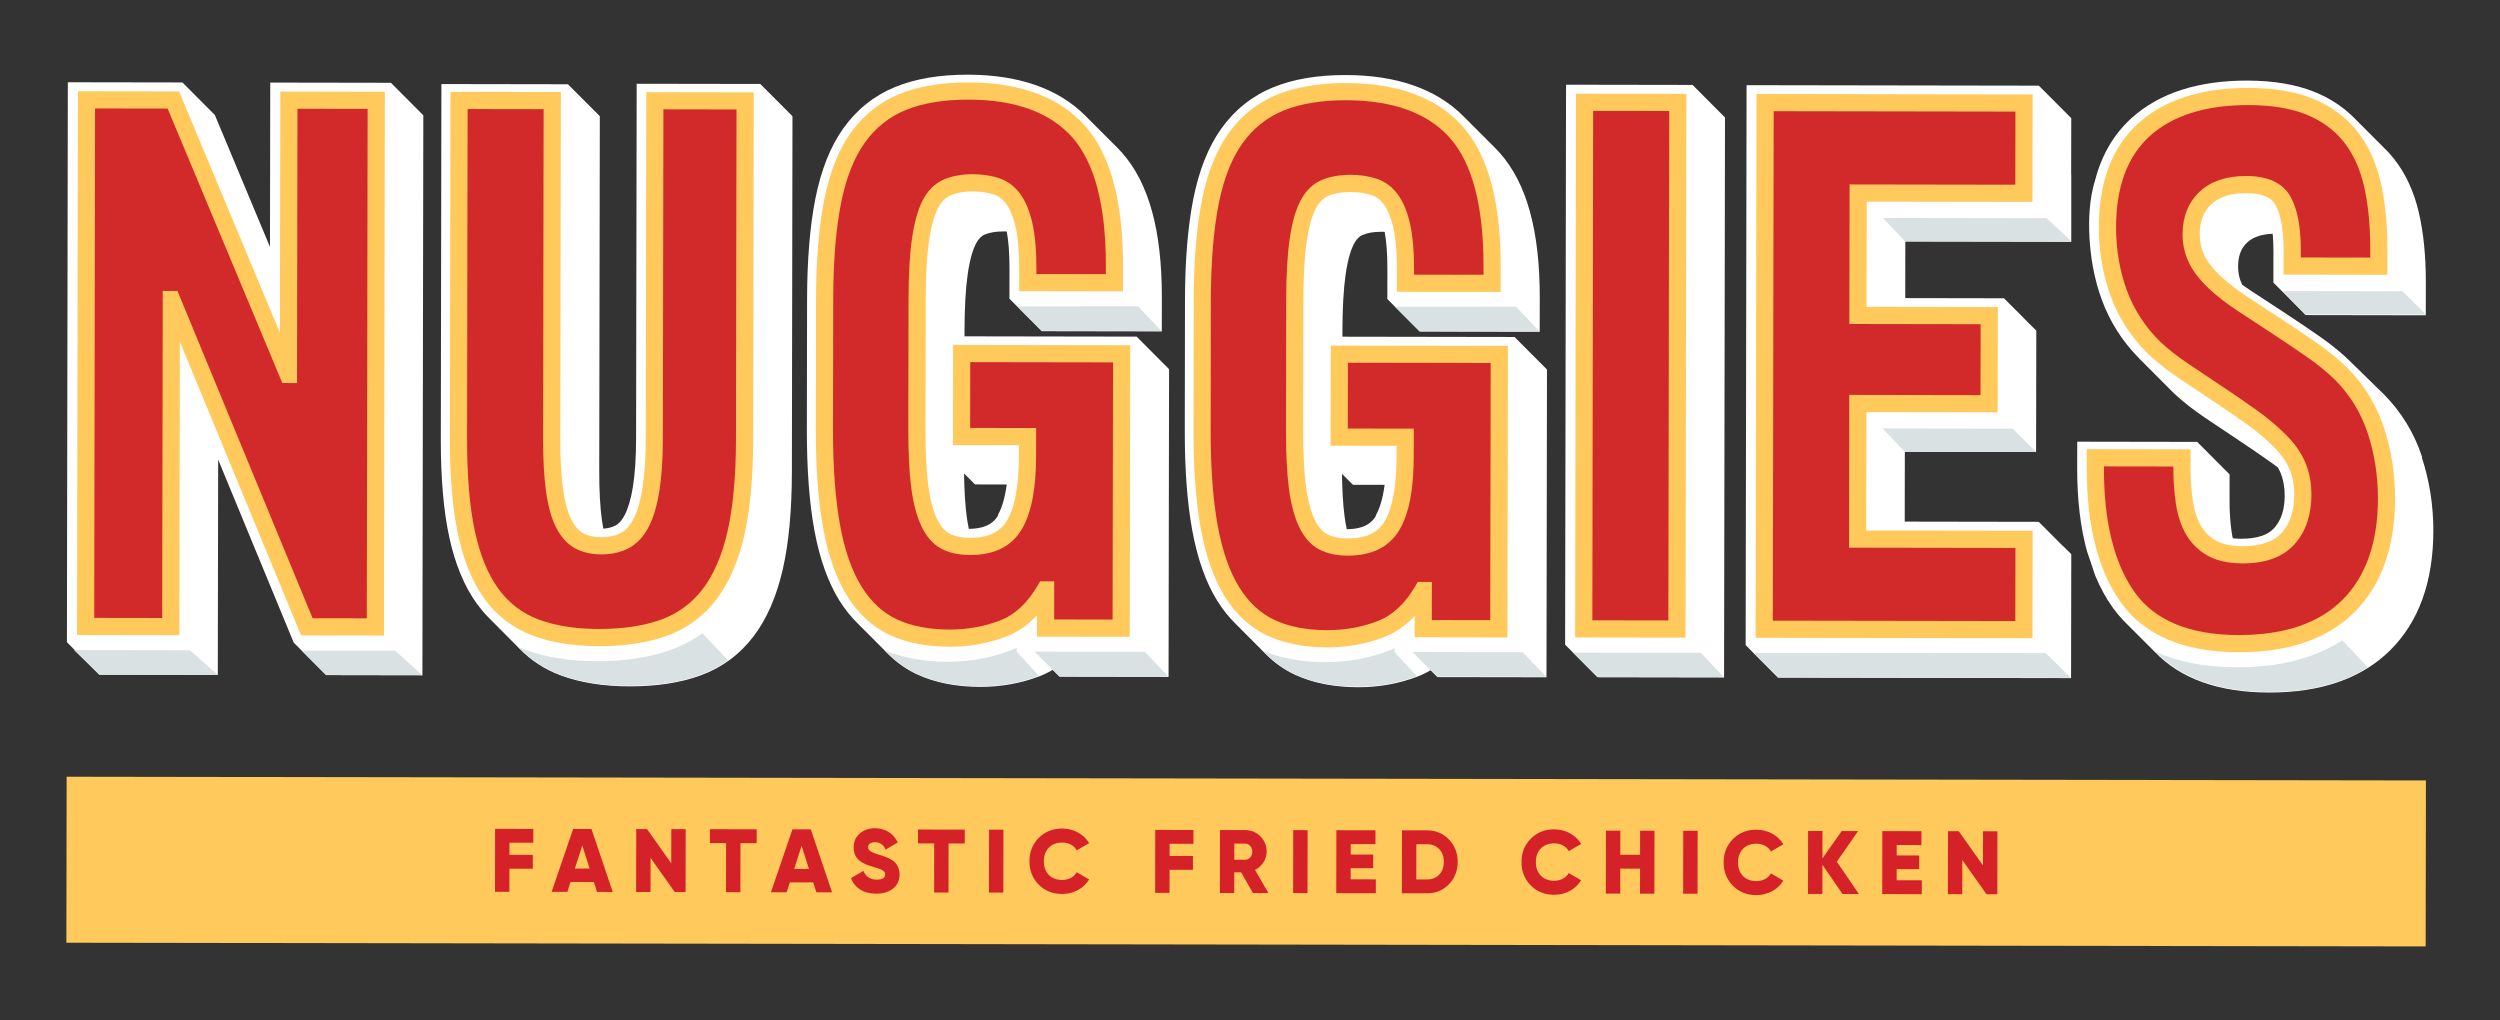 <?xml version="1.0" encoding="UTF-8"?>
<svg id="Layer_1" data-name="Layer 1" xmlns="http://www.w3.org/2000/svg" viewBox="0 0 2000 816">
  <rect x="0" y="0" width="2000" height="816" fill="#333333" stroke="none"/>
  <defs>
    <style>
      .cls-1 {
        fill: #d52229;
      }

      .cls-1, .cls-2, .cls-3, .cls-4, .cls-5, .cls-6 {
        stroke-width: 0px;
      }

      .cls-2 {
        fill: #d2292a;
      }

      .cls-3 {
        fill: #d9e1e2;
      }

      .cls-4 {
        fill: #ffc95b;
      }

      .cls-5 {
        fill: #fff;
      }

      .cls-6 {
        fill: #ffc95c;
      }
    </style>
  </defs>
  <g>
    <rect class="cls-6" x="930.57" y="-254.42" width="132.8" height="1887.43" transform="translate(306.06 1685.15) rotate(-89.91)"/>
    <g>
      <path class="cls-1" d="m426.64,674.21l-19.06-.03-.02,9.71,18.7.03-.02,11.08-18.7-.03-.03,18.49-11.51-.02.08-50.35,30.57.05-.02,11.08Z"/>
      <path class="cls-1" d="m477.63,713.56l-2.51-7.92-18.7-.03-2.53,7.91-12.59-.02,17.2-50.32,14.67.02,17.03,50.38-12.59-.02Zm-17.74-18.73l11.8.02-5.87-18.5-5.93,18.48Z"/>
      <path class="cls-1" d="m537.04,663.31l11.51.02-.08,50.35h-8.63s-19.38-27.38-19.38-27.38l-.04,27.33-11.51-.02.08-50.35h8.63s19.37,27.38,19.37,27.38l.04-27.33Z"/>
      <path class="cls-1" d="m605.35,663.42l-.02,11.08-12.95-.02-.06,39.27-11.51-.02.06-39.27-12.95-.02.02-11.08,37.4.06Z"/>
      <path class="cls-1" d="m653.09,713.85l-2.51-7.92-18.7-.03-2.53,7.91-12.59-.02,17.2-50.32,14.67.02,17.03,50.38-12.59-.02Zm-17.74-18.73l11.8.02-5.87-18.5-5.93,18.48Z"/>
      <path class="cls-1" d="m680.79,702.46l9.94-5.74c2.01,4.68,5.53,6.99,10.56,7,4.53,0,6.84-1.36,6.84-4.09,0-1.51-.72-2.66-2.22-3.46-1.44-.87-4.17-1.88-8.19-2.96-4.24-1.16-7.12-2.46-10.21-4.76-2.95-2.38-4.59-5.98-4.59-10.58s1.67-8.34,4.98-11.14c3.39-2.8,7.34-4.16,11.95-4.15,8.27.01,14.74,3.98,18.39,11.39l-9.72,5.67c-1.79-3.82-4.31-5.83-8.69-5.84-3.45,0-5.4,1.72-5.4,3.8,0,1.22.57,2.3,1.72,3.24,1.22.94,3.66,1.95,7.33,3.03l4.67,1.52c1.08.36,2.52,1.01,4.17,1.95,1.72.87,3.02,1.8,3.88,2.81,1.8,1.94,3.44,5.26,3.44,9.36,0,4.82-1.74,8.55-5.2,11.35-3.46,2.73-7.99,4.09-13.53,4.08-10.29-.02-17.25-4.77-20.12-12.47Z"/>
      <path class="cls-1" d="m771.83,663.69l-.02,11.08-12.95-.02-.06,39.27-11.51-.02.06-39.27-12.95-.02.02-11.08,37.4.06Z"/>
      <path class="cls-1" d="m791.24,663.72l11.51.02-.08,50.35-11.51-.02.08-50.35Z"/>
      <path class="cls-1" d="m830.93,707.67c-4.95-5.04-7.39-11.31-7.38-18.71s2.47-13.66,7.44-18.62c4.97-5.03,11.23-7.53,18.79-7.52,8.99.01,17.18,4.49,21.56,11.69l-9.94,5.74c-2.22-3.96-6.53-6.2-11.64-6.2-4.46,0-8.06,1.35-10.72,4.08-2.67,2.73-3.97,6.32-3.97,10.85s1.28,8.13,3.94,10.87c2.66,2.74,6.25,4.11,10.71,4.12,5.11,0,9.57-2.36,11.66-6.17l9.92,5.77c-4.33,7.18-12.46,11.63-21.6,11.62-7.55-.01-13.81-2.54-18.76-7.51Z"/>
      <path class="cls-1" d="m954.75,675.07l-19.06-.03-.02,9.71,18.7.03-.02,11.08-18.7-.03-.03,18.49-11.51-.02.08-50.35,30.57.05-.02,11.08Z"/>
      <path class="cls-1" d="m1002.36,714.42l-9.47-16.56h-5.47s-.03,16.54-.03,16.54l-11.51-.02.08-50.35,20.14.03c4.82,0,8.84,1.67,12.22,5.06,3.38,3.39,5.02,7.42,5.01,12.24-.01,6.11-3.76,11.72-9.3,14.58l10.69,18.5-12.37-.02Zm-14.89-39.58l-.02,12.95h8.63c3.16.02,5.76-2.78,5.76-6.45s-2.58-6.48-5.74-6.48h-8.63Z"/>
      <path class="cls-1" d="m1034.58,664.12l11.51.02-.08,50.35-11.51-.02.08-50.35Z"/>
      <path class="cls-1" d="m1080.54,703.47l20.14.03-.02,11.08-31.65-.05.08-50.35,31.29.05-.02,11.08-19.78-.03v8.34s17.97.03,17.97.03l-.02,10.93-17.98-.03v8.92Z"/>
      <path class="cls-1" d="m1141.73,664.3c6.98.01,12.73,2.47,17.39,7.29,4.67,4.83,7.03,10.8,7.02,17.92-.01,7.12-2.4,13.16-7.08,17.97-4.68,4.81-10.44,7.17-17.42,7.16l-20.14-.03.08-50.35,20.14.03Zm-.06,39.27c3.96,0,7.19-1.28,9.64-3.8,2.52-2.58,3.75-6.04,3.76-10.28s-1.21-7.7-3.72-10.22c-2.44-2.59-5.67-3.89-9.63-3.9h-8.63s-.05,28.18-.05,28.18h8.63Z"/>
      <path class="cls-1" d="m1224.57,708.31c-4.95-5.04-7.39-11.31-7.38-18.71.01-7.41,2.47-13.66,7.44-18.62,4.97-5.03,11.23-7.53,18.79-7.52,8.99.01,17.18,4.49,21.56,11.69l-9.94,5.74c-2.22-3.96-6.53-6.2-11.64-6.2-4.46,0-8.06,1.35-10.73,4.08-2.67,2.73-3.96,6.32-3.97,10.85s1.28,8.13,3.94,10.87c2.66,2.74,6.25,4.11,10.71,4.12,5.11,0,9.57-2.36,11.66-6.17l9.92,5.77c-4.33,7.18-12.46,11.63-21.6,11.62-7.55-.01-13.81-2.54-18.76-7.51Z"/>
      <path class="cls-1" d="m1312.09,664.58l11.51.02-.08,50.35-11.51-.02.03-20-15.82-.03-.03,20-11.51-.02.08-50.35,11.51.02-.03,19.28,15.82.03.03-19.28Z"/>
      <path class="cls-1" d="m1346.6,664.64l11.51.02-.08,50.35-11.51-.02.08-50.35Z"/>
      <path class="cls-1" d="m1386.29,708.58c-4.95-5.04-7.39-11.31-7.38-18.71.01-7.41,2.47-13.66,7.44-18.62,4.97-5.03,11.23-7.53,18.79-7.52,8.99.01,17.18,4.49,21.56,11.69l-9.94,5.74c-2.22-3.96-6.53-6.2-11.64-6.2-4.46,0-8.06,1.35-10.73,4.08-2.67,2.73-3.96,6.32-3.97,10.85s1.28,8.13,3.94,10.87c2.66,2.74,6.25,4.11,10.71,4.12,5.11,0,9.57-2.36,11.66-6.17l9.92,5.77c-4.33,7.18-12.46,11.63-21.6,11.62-7.55-.01-13.81-2.54-18.76-7.51Z"/>
      <path class="cls-1" d="m1487.11,715.21l-13.09-.02-16.07-23.33-.04,23.3-11.51-.02.08-50.35,11.51.02-.04,21.87,15.43-21.84,13.09.02-17.01,24.5,17.65,25.85Z"/>
      <path class="cls-1" d="m1517.32,704.19l20.14.03-.02,11.08-31.65-.05.08-50.35,31.29.05-.02,11.08-19.78-.03v8.34s17.97.03,17.97.03l-.02,10.93-17.98-.03v8.92Z"/>
      <path class="cls-1" d="m1586.43,665.03l11.51.02-.08,50.35h-8.63s-19.37-27.38-19.37-27.38l-.04,27.33-11.51-.02.08-50.35h8.63s19.37,27.38,19.37,27.38l.04-27.33Z"/>
    </g>
  </g>
  <path class="cls-5" d="m1650.12,436.46c.02.08.04.16.06.24l-19.19-19.23-107.21-.18.09-55.84,105.01.18.16-97.14-.23-.25-.14-.11-1.22-1.22-.23-.25-.14-.11-.6-.62-.11-.11h-.02l-.6-.62-.11-.11-.14-.11-.37-.37-.23-.25-.11-.11-.37-.37-.14-.11-.23-.25-.14-.11-.23-.25-.14-.11-.23-.25-.48-.48-.14-.14-.23-.23-.73-.73-.11-.14-.25-.23-.11-.14-.25-.23-.11-.11v-.02l-.25-.23-.85-.85-.11-.14-.25-.23-.37-.37-.11-.14-.25-.23-.37-.37-.11-.14-.11-.11-.14-.11-.23-.25-.11-.11h-.02l-.11-.14-3.14-3.14-.11-.14h-.02l-.34-.37-.14-.11-.23-.25-.14-.11-.23-.25-.14-.11-.23-.25-.11-.11-.37-.37-.14-.11-.23-.25-.14-.11-.23-.25-.14-.11-.23-.25-.37-.37-.11-.11-.25-.25-.37-.37-.11-.11-.25-.25-.48-.48-.11-.11-.25-.25-.48-.48-.25-.25-.37-.37-.11-.11-.11-.11-.14-.14-.23-.23-.11-.14h-.02l-.23-.23-.11-.14-.25-.23-.11-.14-.25-.23-.11-.14-.14-.11-.23-.25-.37-.37-.11-.11-.25-.25-.11-.11-.37-.37-.25-.23-.11-.14-.37-.37-.25-.23-.11-.14-.11-.11-79.05-.14.07-45.26,122.36.21h10.4v-54.03c-.02.11-.07.21-.09.32l.09-45.17-25.94-26.01-233.82-.39-.73,447.95,25.94,26.01,234.39.39.14-85.8s.02.02.02.05v-13.4l-6.78-6.74Z"/>
  <polygon class="cls-5" points="1379.87 93.82 1379.87 93.82 1379.87 93.82 1379.75 93.7 1379.75 93.7 1379.75 93.7 1379.62 93.58 1379.62 93.58 1379.62 93.58 1379.5 93.46 1379.5 93.46 1379.5 93.46 1379.38 93.34 1379.38 93.34 1379.38 93.34 1379.26 93.21 1379.26 93.21 1379.26 93.21 1379.14 93.09 1379.14 93.09 1379.14 93.09 1379.02 92.97 1379.02 92.97 1379.01 92.97 1378.89 92.85 1378.89 92.85 1378.89 92.85 1378.77 92.73 1378.77 92.73 1378.77 92.73 1378.53 92.48 1378.53 92.48 1378.53 92.48 1378.41 92.36 1378.41 92.36 1378.41 92.36 1378.28 92.24 1378.28 92.24 1378.28 92.24 1378.16 92.12 1378.16 92.11 1378.16 92.11 1378.04 91.99 1378.04 91.99 1378.04 91.99 1377.8 91.75 1377.8 91.75 1377.8 91.75 1377.68 91.63 1377.68 91.63 1377.68 91.63 1377.55 91.5 1377.55 91.5 1377.55 91.5 1377.43 91.38 1377.43 91.38 1377.43 91.38 1377.31 91.26 1377.31 91.26 1377.31 91.26 1377.07 91.01 1377.07 91.01 1377.07 91.01 1376.95 90.89 1376.95 90.89 1376.94 90.89 1376.7 90.65 1376.7 90.65 1376.7 90.65 1376.58 90.53 1376.58 90.53 1376.58 90.53 1376.46 90.4 1376.46 90.4 1376.46 90.4 1376.21 90.16 1376.21 90.16 1376.21 90.16 1376.09 90.04 1376.09 90.04 1376.09 90.04 1375.97 89.91 1375.97 89.91 1375.97 89.91 1375.85 89.79 1375.85 89.79 1375.85 89.79 1375.73 89.67 1375.73 89.67 1375.73 89.67 1375.48 89.43 1375.48 89.43 1375.48 89.43 1375.36 89.3 1375.36 89.3 1375.36 89.3 1375.24 89.18 1375.24 89.18 1375.24 89.18 1375.12 89.06 1375.12 89.06 1375.12 89.06 1375 88.94 1375 88.94 1375 88.94 1374.87 88.82 1374.87 88.82 1374.87 88.82 1374.75 88.69 1374.75 88.69 1374.75 88.69 1374.63 88.57 1374.63 88.57 1374.63 88.57 1374.51 88.45 1374.51 88.45 1374.51 88.45 1374.39 88.33 1374.39 88.33 1374.39 88.33 1374.27 88.21 1374.27 88.2 1374.27 88.2 1374.14 88.08 1374.14 88.08 1374.14 88.08 1374.02 87.96 1374.02 87.96 1374.02 87.96 1373.9 87.84 1373.9 87.84 1373.9 87.84 1373.78 87.72 1373.78 87.72 1373.78 87.72 1373.66 87.59 1373.66 87.59 1373.66 87.59 1373.54 87.47 1373.54 87.47 1373.53 87.47 1373.41 87.35 1373.41 87.35 1373.41 87.35 1373.29 87.23 1373.29 87.23 1373.29 87.23 1373.17 87.11 1373.17 87.1 1373.17 87.1 1373.05 86.98 1373.05 86.98 1373.05 86.98 1372.93 86.86 1372.93 86.86 1372.93 86.86 1372.68 86.62 1372.68 86.62 1372.68 86.62 1372.56 86.49 1372.56 86.49 1372.56 86.49 1372.44 86.37 1372.44 86.37 1372.44 86.37 1372.32 86.25 1372.32 86.25 1372.32 86.25 1372.2 86.13 1372.2 86.13 1372.2 86.13 1371.95 85.88 1371.95 85.88 1371.95 85.88 1371.83 85.76 1371.83 85.76 1371.83 85.76 1371.71 85.64 1371.71 85.64 1371.71 85.64 1371.59 85.52 1371.59 85.52 1371.59 85.52 1371.47 85.4 1371.47 85.39 1371.46 85.39 1371.22 85.15 1371.22 85.15 1371.22 85.15 1371.1 85.03 1371.1 85.03 1371.1 85.03 1370.98 84.91 1370.98 84.91 1370.98 84.91 1370.86 84.78 1370.86 84.78 1370.86 84.78 1370.73 84.66 1370.73 84.66 1370.73 84.66 1370.61 84.54 1370.61 84.54 1370.61 84.54 1370.37 84.3 1370.37 84.3 1370.37 84.3 1370.25 84.17 1370.25 84.17 1370.25 84.17 1370.13 84.05 1370.13 84.05 1370.12 84.05 1370 83.93 1370 83.93 1370 83.93 1369.88 83.81 1369.88 83.81 1369.88 83.81 1369.64 83.56 1369.64 83.56 1369.64 83.56 1369.52 83.44 1369.52 83.44 1369.52 83.44 1369.27 83.2 1369.27 83.2 1369.27 83.2 1369.15 83.07 1369.15 83.07 1369.15 83.07 1369.03 82.95 1369.03 82.95 1369.03 82.95 1368.91 82.83 1368.91 82.83 1368.91 82.83 1368.79 82.71 1368.79 82.71 1368.79 82.71 1368.66 82.58 1368.66 82.58 1368.66 82.58 1368.54 82.46 1368.54 82.46 1368.54 82.46 1368.42 82.34 1368.42 82.34 1368.42 82.34 1368.3 82.22 1368.3 82.22 1368.3 82.22 1368.18 82.1 1368.18 82.1 1368.18 82.1 1368.06 81.97 1368.06 81.97 1368.05 81.97 1367.93 81.85 1367.93 81.85 1367.93 81.85 1367.81 81.73 1367.81 81.73 1367.81 81.73 1367.69 81.61 1367.69 81.61 1367.69 81.61 1366.36 80.28 1366.36 80.28 1366.36 80.28 1366.12 80.03 1366.12 80.03 1366.12 80.03 1366 79.91 1366 79.91 1366 79.91 1365.88 79.79 1365.88 79.79 1365.88 79.79 1365.63 79.54 1365.63 79.54 1365.63 79.54 1365.51 79.42 1365.51 79.42 1365.51 79.42 1365.27 79.18 1365.27 79.18 1365.27 79.18 1365.15 79.05 1365.15 79.05 1365.15 79.05 1364.9 78.81 1364.9 78.81 1364.9 78.81 1364.78 78.69 1364.78 78.69 1364.78 78.69 1364.66 78.57 1364.66 78.57 1364.66 78.57 1364.54 78.44 1364.54 78.44 1364.54 78.44 1364.42 78.32 1364.42 78.32 1364.41 78.32 1364.29 78.2 1364.29 78.2 1364.29 78.2 1364.17 78.08 1364.17 78.08 1364.17 78.08 1364.05 77.96 1364.05 77.95 1364.05 77.95 1363.93 77.83 1363.93 77.83 1363.93 77.83 1363.69 77.59 1363.69 77.59 1363.68 77.59 1363.56 77.47 1363.56 77.47 1363.56 77.47 1363.44 77.34 1363.44 77.34 1363.44 77.34 1363.32 77.22 1363.32 77.22 1363.32 77.22 1363.2 77.1 1363.2 77.1 1363.2 77.1 1363.08 76.98 1363.08 76.98 1363.08 76.98 1362.95 76.86 1362.95 76.86 1362.95 76.86 1362.83 76.73 1362.83 76.73 1362.83 76.73 1362.71 76.61 1362.71 76.61 1362.71 76.61 1362.59 76.49 1362.59 76.49 1362.59 76.49 1362.47 76.37 1362.47 76.37 1362.47 76.37 1362.34 76.24 1362.34 76.24 1362.34 76.24 1362.1 76 1362.1 76 1362.1 76 1361.98 75.88 1361.98 75.88 1361.98 75.88 1361.86 75.76 1361.86 75.76 1361.86 75.76 1361.74 75.63 1361.74 75.63 1361.74 75.63 1361.61 75.51 1361.61 75.51 1361.61 75.51 1361.37 75.27 1361.37 75.27 1361.37 75.27 1361.25 75.15 1361.25 75.15 1361.25 75.15 1361.13 75.02 1361.13 75.02 1361.13 75.02 1361.01 74.9 1361.01 74.9 1361 74.9 1360.88 74.78 1360.88 74.78 1360.88 74.78 1360.64 74.53 1360.64 74.53 1360.64 74.53 1360.52 74.41 1360.52 74.41 1360.52 74.41 1360.27 74.17 1360.27 74.17 1360.27 74.17 1360.15 74.05 1360.15 74.05 1360.15 74.05 1360.03 73.92 1360.03 73.92 1360.03 73.92 1359.79 73.68 1359.79 73.68 1359.79 73.68 1359.67 73.56 1359.67 73.56 1359.67 73.56 1359.54 73.43 1359.54 73.43 1359.54 73.43 1359.42 73.31 1359.42 73.31 1359.42 73.31 1359.3 73.19 1359.3 73.19 1359.3 73.19 1359.06 72.95 1359.06 72.95 1359.06 72.95 1358.94 72.82 1358.94 72.82 1358.93 72.82 1358.69 72.58 1358.69 72.58 1358.69 72.58 1358.57 72.46 1358.57 72.46 1358.57 72.46 1358.45 72.34 1358.45 72.34 1358.45 72.34 1358.33 72.21 1358.33 72.21 1358.33 72.21 1358.2 72.09 1358.2 72.09 1358.2 72.09 1358.08 71.97 1358.08 71.97 1358.08 71.97 1357.96 71.85 1357.96 71.85 1357.96 71.85 1357.84 71.72 1357.84 71.72 1357.84 71.72 1357.72 71.6 1357.72 71.6 1357.72 71.6 1357.6 71.48 1357.6 71.48 1357.6 71.48 1357.47 71.36 1357.47 71.36 1357.47 71.36 1357.35 71.24 1357.35 71.24 1357.35 71.24 1357.23 71.11 1357.23 71.11 1357.23 71.11 1357.11 70.99 1357.11 70.99 1357.11 70.99 1356.99 70.87 1356.99 70.87 1356.99 70.87 1356.87 70.75 1356.87 70.75 1356.86 70.75 1356.74 70.62 1356.74 70.62 1356.74 70.62 1356.62 70.5 1356.62 70.5 1356.62 70.5 1356.5 70.38 1356.5 70.38 1356.5 70.38 1356.38 70.26 1356.38 70.26 1356.38 70.26 1356.26 70.14 1356.26 70.14 1356.26 70.14 1356.13 70.01 1356.13 70.01 1356.13 70.01 1356.01 69.89 1356.01 69.89 1356.01 69.89 1355.89 69.77 1355.89 69.77 1355.89 69.77 1355.77 69.65 1355.77 69.65 1355.77 69.65 1355.65 69.53 1355.65 69.52 1355.65 69.52 1355.53 69.4 1355.53 69.4 1355.52 69.4 1355.4 69.28 1355.4 69.28 1355.4 69.28 1355.28 69.16 1355.28 69.16 1355.28 69.16 1355.16 69.04 1355.16 69.04 1355.16 69.04 1355.04 68.91 1355.04 68.91 1355.04 68.91 1354.92 68.79 1354.92 68.79 1354.92 68.79 1354.67 68.55 1354.67 68.55 1354.67 68.55 1354.55 68.43 1354.55 68.43 1354.55 68.43 1354.43 68.3 1354.43 68.3 1354.43 68.3 1354.31 68.18 1354.31 68.18 1354.31 68.18 1354.19 68.06 1354.19 68.06 1354.19 68.06 1354.06 67.94 1252.83 67.77 1252.1 515.72 1252.46 516.09 1252.46 516.09 1252.46 516.09 1252.83 516.46 1252.83 516.46 1252.83 516.46 1253.19 516.82 1253.19 516.82 1253.19 516.82 1253.56 517.19 1253.56 517.19 1253.56 517.19 1253.92 517.56 1253.92 517.56 1253.92 517.56 1254.29 517.92 1254.29 517.92 1254.29 517.92 1254.65 518.29 1254.65 518.29 1254.65 518.29 1255.14 518.78 1255.14 518.78 1255.14 518.78 1255.51 519.14 1255.51 519.14 1255.51 519.14 1255.87 519.51 1255.87 519.51 1255.87 519.51 1256.24 519.88 1256.24 519.88 1256.24 519.88 1256.85 520.49 1256.85 520.49 1256.85 520.49 1257.21 520.85 1257.21 520.85 1257.21 520.85 1257.58 521.22 1257.58 521.22 1257.58 521.22 1257.94 521.59 1257.94 521.59 1257.94 521.59 1258.31 521.95 1258.31 521.95 1258.31 521.95 1258.43 522.08 1258.43 522.08 1258.43 522.08 1258.8 522.44 1258.8 522.44 1258.8 522.44 1259.16 522.81 1259.16 522.81 1259.16 522.81 1259.53 523.18 1259.53 523.18 1259.53 523.18 1259.89 523.54 1259.89 523.54 1259.89 523.54 1260.26 523.91 1260.26 523.91 1260.26 523.91 1260.62 524.27 1260.62 524.27 1260.62 524.27 1260.99 524.64 1260.99 524.64 1260.99 524.64 1261.35 525.01 1261.35 525.01 1261.35 525.01 1261.47 525.13 1261.47 525.13 1261.47 525.13 1261.84 525.5 1261.84 525.5 1261.84 525.5 1262.2 525.86 1262.2 525.86 1262.2 525.86 1262.57 526.23 1262.57 526.23 1262.57 526.23 1262.94 526.6 1262.94 526.6 1262.94 526.6 1263.06 526.72 1263.06 526.72 1263.06 526.72 1263.3 526.96 1263.3 526.96 1263.3 526.96 1263.42 527.08 1263.42 527.08 1263.42 527.08 1263.67 527.33 1263.67 527.33 1263.67 527.33 1263.79 527.45 1263.79 527.45 1263.79 527.45 1264.28 527.94 1264.28 527.94 1264.28 527.94 1265.72 529.39 1265.72 529.39 1265.72 529.39 1265.85 529.52 1265.85 529.52 1265.85 529.52 1266.09 529.76 1266.09 529.76 1266.09 529.76 1266.45 530.13 1266.45 530.13 1266.45 530.13 1266.82 530.49 1266.82 530.49 1266.82 530.49 1267.06 530.74 1267.06 530.74 1267.06 530.74 1267.43 531.1 1267.43 531.1 1267.43 531.1 1267.79 531.47 1267.79 531.47 1267.79 531.47 1268.16 531.84 1268.16 531.84 1268.16 531.84 1268.52 532.2 1268.52 532.2 1268.52 532.2 1268.89 532.57 1268.89 532.57 1268.89 532.57 1269.01 532.69 1269.01 532.69 1269.01 532.69 1269.38 533.06 1269.38 533.06 1269.38 533.06 1269.74 533.43 1269.74 533.43 1269.74 533.43 1270.11 533.79 1270.11 533.79 1270.11 533.79 1270.47 534.16 1270.47 534.16 1270.47 534.16 1270.84 534.52 1270.84 534.52 1270.84 534.52 1271.2 534.89 1271.2 534.89 1271.2 534.89 1271.57 535.26 1271.57 535.26 1271.57 535.26 1271.93 535.62 1271.93 535.62 1271.93 535.62 1272.06 535.75 1272.06 535.75 1272.06 535.75 1272.42 536.11 1272.42 536.11 1272.42 536.11 1272.79 536.48 1272.79 536.48 1272.79 536.48 1273.15 536.85 1273.15 536.85 1273.15 536.85 1273.27 536.97 1273.27 536.97 1273.27 536.97 1273.52 537.21 1273.52 537.21 1273.52 537.21 1273.64 537.33 1273.64 537.33 1273.64 537.33 1273.88 537.58 1273.88 537.58 1273.88 537.58 1274 537.7 1274 537.7 1274 537.7 1274.25 537.95 1274.25 537.95 1274.25 537.95 1274.37 538.07 1274.37 538.07 1274.37 538.07 1274.86 538.56 1274.86 538.56 1274.86 538.56 1275.1 538.8 1275.1 538.8 1275.1 538.8 1275.22 538.92 1275.22 538.92 1275.22 538.92 1275.47 539.17 1275.47 539.17 1275.47 539.17 1275.59 539.29 1275.59 539.29 1275.59 539.29 1275.95 539.66 1275.95 539.66 1275.95 539.66 1276.32 540.02 1276.32 540.02 1276.32 540.02 1276.68 540.39 1276.68 540.39 1276.68 540.39 1277.05 540.76 1277.05 540.76 1277.05 540.76 1277.41 541.12 1277.41 541.12 1277.41 541.12 1277.9 541.61 1277.9 541.61 1277.9 541.61 1278.02 541.73 1278.02 541.73 1278.02 541.73 1379.25 541.9 1379.99 93.95 1379.87 93.82"/>
  <path class="cls-5" d="m1237.05,295.07h0s-.24-.24-.24-.24h0s-.12-.12-.12-.12h0s-.24-.24-.24-.24h0s0,0,0,0l-.12-.12h0s0,0,0,0l-.24-.24h0s0,0,0,0l-.12-.12h0s-.24-.24-.24-.24h0s0,0,0,0l-.24-.24h0s-.12-.12-.12-.12h0s0,0,0,0l-.12-.12h0s-.12-.12-.12-.12h0s-.12-.12-.12-.12h0s0,0,0,0l-.24-.24h0s-.12-.12-.12-.12h0s0,0,0,0l-.12-.12h0s0,0,0,0l-.12-.12h0s-.12-.12-.12-.12h0s-.24-.24-.24-.24h0s-.12-.12-.12-.12h0s-.12-.12-.12-.12h0s0,0,0,0l-.12-.12h0s0,0,0,0l-.12-.12h0s-.12-.12-.12-.12h0s0,0,0,0l-.24-.24h0s-.12-.12-.12-.12h0s0,0,0,0l-.12-.12h0s0,0,0,0l-.12-.12h0s-.12-.12-.12-.12h0s0,0,0,0l-.24-.24h0s-.12-.12-.12-.12h0s0,0,0,0l-.24-.24h0s0,0,0,0l-.12-.12h0s0,0,0,0l-.24-.24h0s-.12-.12-.12-.12h0s0,0,0,0l-.24-.24h0s0,0,0,0l-.12-.12h0s-.24-.24-.24-.24h0s-.12-.12-.12-.12h0s-.12-.12-.12-.12h0s0,0,0,0l-.24-.24h0s-.12-.12-.12-.12h0s0,0,0,0l-.24-.24h0s-.12-.12-.12-.12h0s0,0,0,0l-.36-.37h0s0,0,0,0l-.24-.24h0s-.12-.12-.12-.12h0s0,0,0,0l-.36-.37h0s0,0,0,0l-.24-.24h0s-.12-.12-.12-.12h0s0,0,0,0l-.49-.49-.12-.12h0s-.12-.12-.12-.12h0s-.12-.12-.12-.12h0s0,0,0,0l-.36-.37-.24-.24h0s-.12-.12-.12-.12h0s0,0,0,0l-.12-.12-.24-.24-.12-.12-.24-.24h0s0,0,0,0l-.12-.12-.24-.24h0s-.12-.12-.12-.12l-.24-.24h0s-.12-.12-.12-.12l-.37-.37-1.81-1.82h0s-.12-.12-.12-.12h0s-.24-.24-.24-.24h0s0,0,0,0l-.37-.37h0s-.36-.37-.36-.37h0s0,0,0,0l-.36-.37h0s0,0,0,0l-.24-.24h0s-.12-.12-.12-.12h0s0,0,0,0l-.24-.24h0s-.12-.12-.12-.12h0s0,0,0,0l-.61-.61h0s-.12-.12-.12-.12h0s-.12-.12-.12-.12h0s0,0,0,0l-.24-.24h0s-.12-.12-.12-.12h0s0,0,0,0l-.24-.24h0s-.12-.12-.12-.12h0s0,0,0,0l-.36-.37h0s0,0,0,0l-.24-.24h0s-.12-.12-.12-.12h0s0,0,0,0l-.61-.61h0s-.12-.12-.12-.12h0s0,0,0,0l-.61-.61h0s-.12-.12-.12-.12l-.12-.12h0s0,0,0,0l-.61-.61h0s-.12-.12-.12-.12h0s0,0,0,0l-.73-.73h0s0,0,0,0l-.36-.37-.37-.37-.61-.61h0s-.24-.24-.24-.24h0s0,0,0,0l-.36-.37-.37-.37-.37-.37-.12-.12-.24-.24-.12-.12-.24-.24-.12-.12-.24-.24h0s-.49-.49-.49-.49l-137.72-.23v-4.08c.04-18.77.9-34.16,2.58-45.75,1.92-13.27,4.59-20.45,6.5-24.15,1.95-3.79,4.23-6.2,6.93-7.37,4.01-1.73,9.18-2.6,15.35-2.59.83,0,1.64.04,2.44.08,1.46,7.77,2.2,17.77,2.18,29.82l-.04,23.92.61.61h0s.73.73.73.73h0s.85.85.85.85h0s.37.37.37.37h0s.85.86.85.86h0s.37.37.37.37h0s.37.37.37.37h0s.37.37.37.37h0s.37.37.37.37h0s.73.73.73.73h0s.85.86.85.86h0s.73.73.73.73h0s.73.73.73.73h0s2.92,2.93,2.92,2.93l.37.37.37.37.37.37.37.37,3.88,3.9h0s1.58,1.59,1.58,1.59h0s.73.73.73.73h0s6.7,6.72,6.7,6.72l.73.73,95.95.16.04-26.85c.09-53.85-10.36-91.86-31.94-116.2-1.37-1.55-2.79-3.05-4.26-4.5-.04-.04-.08-.08-.12-.12-.04-.04-.08-.08-.12-.12-.04-.04-.08-.08-.12-.12-.04-.04-.08-.08-.12-.12-.04-.04-.08-.08-.12-.12-.04-.04-.08-.08-.12-.12-.04-.04-.08-.08-.12-.12-.04-.04-.08-.08-.12-.12-.04-.04-.08-.08-.12-.12-.04-.04-.08-.08-.12-.12-.04-.04-.08-.08-.12-.12-.04-.04-.08-.08-.12-.12-.04-.04-.08-.08-.12-.12-.04-.04-.08-.08-.12-.12-.04-.04-.08-.08-.12-.12s-.08-.08-.12-.12c-.04-.04-.08-.08-.12-.12-.04-.04-.08-.08-.12-.12-.04-.04-.08-.08-.12-.12-.04-.04-.08-.08-.12-.12-.04-.04-.08-.08-.12-.12-.04-.04-.08-.08-.12-.12-.04-.04-.08-.08-.12-.12-.04-.04-.08-.08-.12-.12-.04-.04-.08-.08-.12-.12-.04-.04-.08-.08-.12-.12-.04-.04-.08-.08-.12-.12l-.12-.12s-.08-.08-.12-.12c-.04-.04-.08-.08-.12-.12-.04-.04-.08-.08-.12-.12-.04-.04-.08-.08-.12-.12-.04-.04-.08-.08-.12-.12-.04-.04-.08-.08-.12-.12-.04-.04-.08-.08-.12-.12-.04-.04-.08-.08-.12-.12-.04-.04-.08-.08-.12-.12-.04-.04-.08-.08-.12-.12-.04-.04-.08-.08-.12-.12-.04-.04-.08-.08-.12-.12s-.08-.08-.12-.12c-.04-.04-.08-.08-.12-.12-.04-.04-.08-.08-.12-.12-.04-.04-.08-.08-.12-.12-.04-.04-.08-.08-.12-.12-.04-.04-.08-.08-.12-.12-.04-.04-.08-.08-.12-.12-.04-.04-.08-.08-.12-.12-.04-.04-.08-.08-.12-.12-.04-.04-.08-.08-.12-.12-.04-.04-.08-.08-.12-.12-.04-.04-.08-.08-.12-.12l-.12-.12s-.08-.08-.12-.12c-.04-.04-.08-.08-.12-.12-.04-.04-.08-.08-.12-.12-.04-.04-.08-.08-.12-.12-.04-.04-.08-.08-.12-.12-.04-.04-.08-.08-.12-.12-.04-.04-.08-.08-.12-.12-.04-.04-.08-.08-.12-.12-.04-.04-.08-.08-.12-.12-.04-.04-.08-.08-.12-.12-.04-.04-.08-.08-.12-.12-.04-.04-.08-.08-.12-.12-.04-.04-.08-.08-.12-.12-.04-.04-.08-.08-.12-.12-.04-.04-.08-.08-.12-.12-.04-.04-.08-.08-.12-.12-.04-.04-.08-.08-.12-.12-.04-.04-.08-.08-.12-.12-.04-.04-.08-.08-.12-.12-.04-.04-.08-.08-.12-.12-.04-.04-.08-.08-.12-.12-.04-.04-.08-.08-.12-.12-.04-.04-.08-.08-.12-.12-.04-.04-.08-.08-.12-.12l-.12-.12s-.08-.08-.12-.12c-.04-.04-.08-.08-.12-.12-.04-.04-.08-.08-.12-.12-.04-.04-.08-.08-.12-.12-.04-.04-.08-.08-.12-.12-.04-.04-.08-.08-.12-.12-.04-.04-.08-.08-.12-.12-.04-.04-.08-.08-.12-.12-.04-.04-.08-.08-.12-.12-.04-.04-.08-.08-.12-.12-.04-.04-.08-.08-.12-.12-.04-.04-.08-.08-.12-.12-.04-.04-.08-.08-.12-.12-.04-.04-.08-.08-.12-.12-.04-.04-.08-.08-.12-.12-.04-.04-.08-.08-.12-.12-.04-.04-.08-.08-.12-.12-.04-.04-.08-.08-.12-.12-.04-.04-.08-.08-.12-.12-.04-.04-.08-.08-.12-.12-.04-.04-.08-.08-.12-.12-.04-.04-.08-.08-.12-.12-.21-.21-.44-.41-.66-.61-.27-.27-.52-.57-.79-.84-.04-.04-.08-.08-.12-.12-.04-.04-.08-.08-.12-.12l-.12-.12s-.08-.08-.12-.12c-.04-.04-.08-.08-.12-.12-.04-.04-.08-.08-.12-.12-.04-.04-.08-.08-.12-.12-.04-.04-.08-.08-.12-.12-.04-.04-.08-.08-.12-.12-.04-.04-.08-.08-.12-.12-.04-.04-.08-.08-.12-.12-.04-.04-.08-.08-.12-.12-.04-.04-.08-.08-.12-.12-.04-.04-.08-.08-.12-.12-.04-.04-.08-.08-.12-.12s-.08-.08-.12-.12c-.04-.04-.08-.08-.12-.12-.04-.04-.08-.08-.12-.12-.04-.04-.08-.08-.12-.12-.04-.04-.08-.08-.12-.12-.04-.04-.08-.08-.12-.12-.04-.04-.08-.08-.12-.12-.04-.04-.08-.08-.12-.12-.04-.04-.08-.08-.12-.12-.04-.04-.08-.08-.12-.12-.04-.04-.08-.08-.12-.12-.04-.04-.08-.08-.12-.12l-.12-.12s-.08-.08-.12-.12c-.04-.04-.08-.08-.12-.12-.04-.04-.08-.08-.12-.12-.04-.04-.08-.08-.12-.12-.04-.04-.08-.08-.12-.12-.04-.04-.08-.08-.12-.12-.04-.04-.08-.08-.12-.12-.04-.04-.08-.08-.12-.12-.04-.04-.08-.08-.12-.12-.04-.04-.08-.08-.12-.12-.04-.04-.08-.08-.12-.12-.04-.04-.08-.08-.12-.12-.04-.04-.08-.08-.12-.12-.04-.04-.08-.08-.12-.12-.04-.04-.08-.08-.12-.12-.04-.04-.08-.08-.12-.12-.04-.04-.08-.08-.12-.12-.04-.04-.08-.08-.12-.12-.04-.04-.08-.08-.12-.12-.04-.04-.08-.08-.12-.12-.04-.04-.08-.08-.12-.12-.04-.04-.08-.08-.12-.12-.04-.04-.08-.08-.12-.12-.04-.04-.08-.08-.12-.12l-.12-.12s-.08-.08-.12-.12c-.04-.04-.08-.08-.12-.12-.04-.04-.08-.08-.12-.12-.04-.04-.08-.08-.12-.12-.04-.04-.08-.08-.12-.12-.04-.04-.08-.08-.12-.12-.04-.04-.08-.08-.12-.12-.04-.04-.08-.08-.12-.12-.04-.04-.08-.08-.12-.12-.04-.04-.08-.08-.12-.12-.04-.04-.08-.08-.12-.12-.04-.04-.08-.08-.12-.12-.04-.04-.08-.08-.12-.12-.04-.04-.08-.08-.12-.12-.04-.04-.08-.08-.12-.12-.04-.04-.08-.08-.12-.12-.04-.04-.08-.08-.12-.12-.04-.04-.08-.08-.12-.12-.04-.04-.08-.08-.12-.12-.04-.04-.08-.08-.12-.12-.04-.04-.08-.08-.12-.12-.04-.04-.08-.08-.12-.12-.04-.04-.08-.08-.12-.12-.04-.04-.08-.08-.12-.12-.04-.04-.08-.08-.12-.12-.04-.04-.08-.08-.12-.12-.04-.04-.08-.08-.12-.12-.04-.04-.08-.08-.12-.12-.04-.04-.08-.08-.12-.12-.04-.04-.08-.08-.12-.12-.04-.04-.08-.08-.12-.12-.04-.04-.08-.08-.12-.12-.04-.04-.08-.08-.12-.12-.04-.04-.08-.08-.12-.12-.04-.04-.08-.08-.12-.12-.04-.04-.08-.08-.12-.12-.04-.04-.08-.08-.12-.12-.04-.04-.08-.08-.12-.12-.04-.04-.08-.08-.12-.12-.04-.04-.08-.08-.12-.12-.04-.04-.08-.08-.12-.12-.04-.04-.08-.08-.12-.12-.04-.04-.08-.08-.12-.12-.04-.04-.08-.08-.12-.12-.04-.04-.08-.08-.12-.12-.04-.04-.08-.08-.12-.12-.04-.04-.08-.08-.12-.12-21.68-21.59-53.19-32.56-93.78-32.63-22.54-.04-42.07,3.26-58.05,9.79-16.8,6.87-30.79,18.01-41.57,33.11-10.38,14.52-17.94,33.59-22.46,56.66-4.3,21.91-6.51,48.89-6.56,80.2l-.17,104.42c-.05,31.26,1.96,58.21,5.98,80.1,4.19,22.84,10.94,41.83,20.07,56.44,4.24,6.79,9.02,12.78,14.29,17.95.04.04.08.08.12.12.04.04.08.08.12.12.04.04.08.08.12.12.04.04.08.08.12.12.04.04.08.08.12.12.04.04.08.08.12.12.04.04.08.08.12.12.04.04.08.08.12.12.04.04.08.08.12.12.04.04.08.08.12.12.04.04.08.08.12.12.04.04.08.08.12.13.04.04.08.08.12.12.04.04.08.08.12.12.04.04.08.08.12.12.04.04.08.08.12.12.04.04.08.08.12.12.04.04.08.08.12.12.04.04.08.08.12.12.04.04.08.08.12.12.04.04.08.08.12.12.04.04.08.08.12.12.04.04.08.08.12.12.04.04.08.08.12.12.04.04.08.08.12.12.04.04.08.08.12.12s.08.08.12.12c.04.04.08.08.12.12.04.04.08.08.12.12.04.04.08.08.12.12.04.04.08.08.12.12.04.04.08.08.12.13.04.04.08.08.12.12.04.04.08.08.12.12.04.04.08.08.12.12.04.04.08.08.12.12.04.04.08.08.12.12.04.04.08.08.12.12.04.04.08.08.12.12.04.04.08.08.12.12.04.04.08.08.12.12.04.04.08.08.12.12.04.04.08.08.12.12.04.04.08.08.12.12.04.04.08.08.12.12.04.04.08.08.12.12.04.04.08.08.12.12.04.04.08.08.12.12.04.04.08.08.12.12.04.04.08.08.12.12.04.04.08.08.12.12.04.04.08.08.12.12.04.04.08.08.12.12.04.04.08.08.12.12.04.04.08.08.12.12.04.04.08.08.12.12.04.04.08.08.12.12.04.04.08.08.12.12.04.04.08.08.12.12.04.04.08.08.12.12.04.04.08.08.12.12.04.04.08.08.12.12.04.04.08.08.12.12.04.04.08.08.12.12.04.04.08.08.12.12.04.04.08.08.12.12.04.04.08.08.12.12.04.04.08.08.12.12.04.04.08.08.12.12.04.04.08.08.12.12.04.04.08.08.12.12.04.04.08.08.12.12.04.04.08.08.12.13.04.04.08.08.12.12.04.04.08.08.12.12.04.04.08.08.12.12.04.04.08.08.12.12.04.04.08.08.12.12.04.04.08.08.12.12.04.04.08.08.12.12.04.04.08.08.12.12.04.04.08.08.12.12.04.04.08.08.12.12.04.04.08.08.12.12.04.04.08.08.12.12.04.04.08.08.12.12.04.04.08.08.12.12.04.04.08.08.12.12.04.04.08.08.12.12.04.04.08.08.12.12.04.04.08.08.12.12.04.04.08.08.12.12.04.04.08.08.12.12.04.04.08.08.12.12.04.04.08.08.12.12.04.04.08.08.12.12.04.04.08.08.12.12.04.04.08.08.12.12.04.04.08.08.12.12.04.04.08.08.12.12.19.19.39.37.59.56.29.29.57.61.86.9.04.04.08.08.12.12s.08.08.12.12c.04.04.08.08.12.12.04.04.08.08.12.12.04.04.08.08.12.12.04.04.08.08.12.12.04.04.08.08.12.13.04.04.08.08.12.12.04.04.08.08.12.12.04.04.08.08.12.12.04.04.08.08.12.12.04.04.08.08.12.12.04.04.08.08.12.12.04.04.08.08.12.12.04.04.08.08.12.12.04.04.08.08.12.12.04.04.08.08.12.12.04.04.08.08.12.12.04.04.08.08.12.12.04.04.08.08.12.12.04.04.08.08.12.12.04.04.08.08.12.12.04.04.08.08.12.12.04.04.08.08.12.12.04.04.08.08.12.12.04.04.08.08.12.12.04.04.08.08.12.12.04.04.08.08.12.12.04.04.08.08.12.12.04.04.08.08.12.12.04.04.08.08.12.12.04.04.08.08.12.12.04.04.08.08.12.12.04.04.08.08.12.12.04.04.08.08.12.12.04.04.08.08.12.12.04.04.08.08.12.12.04.04.08.08.12.12.04.04.08.08.12.12.04.04.08.08.12.12.04.04.08.08.12.12.04.04.08.08.12.12.04.04.08.08.12.12.04.04.08.08.12.12.04.04.08.08.12.12.04.04.08.08.12.12.04.04.08.08.12.12.04.04.08.08.12.13.04.04.08.08.12.12.04.04.08.08.12.12.04.04.08.08.12.12s.08.08.12.12c.04.04.08.08.12.12.04.04.08.08.12.12.04.04.08.08.12.13.04.04.08.08.12.12.04.04.08.08.12.12.04.04.08.08.12.12.04.04.08.08.12.12.04.04.08.08.12.12.04.04.08.08.12.12.04.04.08.08.12.12.04.04.08.08.12.12.04.04.08.08.12.12.04.04.08.08.12.12.04.04.08.08.12.12.04.04.08.08.12.12.04.04.08.08.12.12.04.04.08.08.12.12.04.04.08.08.12.12.04.04.08.08.12.12.04.04.08.08.12.12.04.04.08.08.12.12.04.04.08.08.12.12.04.04.08.08.12.12.04.04.08.08.12.12.04.04.08.08.12.12.04.04.08.08.12.12.04.04.08.08.12.12.04.04.08.08.12.12.04.04.08.08.12.12.04.04.08.08.12.12.04.04.08.08.12.12.04.04.08.08.12.12.04.04.08.08.12.12.04.04.08.08.12.12.04.04.08.08.12.12.04.04.08.08.12.12.04.04.08.08.12.12.04.04.08.08.12.12.04.04.08.08.12.12.04.04.08.08.12.12.04.04.08.08.12.12.04.04.08.08.12.12.04.04.08.08.12.12.04.04.08.08.12.12.04.04.08.08.12.12.04.04.08.08.12.12.04.04.08.08.12.12.04.04.08.08.12.12,6.79,6.68,14.42,12,22.82,15.88,14.19,6.55,31.13,9.89,50.35,9.92,16.54.03,32.5-2.83,47.44-8.51,3.64-1.38,7.13-3.11,10.51-5.11l5.55,5.51,87.15.14.4-246.14-.24-.24h0Zm-136.28,117.61c-2.69,4.56-8.06,10.58-23.37,10.69-.68-3.19-1.27-6.64-1.76-10.37-1.18-9.1-1.87-20.52-2.08-33.96h.07s0,.12,0,.12h.12s0,.12,0,.12h.12s0,.12,0,.12h.12s0,.12,0,.12h.12s0,.12,0,.12h.12s0,.12,0,.12h.12s0,.12,0,.12h.12s0,.12,0,.12h.12s0,.12,0,.12h.12s0,.12,0,.12h.12s0,.12,0,.12h.12s0,.12,0,.12h.12s0,.12,0,.12h.12s0,.12,0,.12h.12s0,.12,0,.12h.12s0,.12,0,.12h.12s0,.12,0,.12h.12s0,.12,0,.12h.12s0,.12,0,.12h.12s0,.12,0,.12h.12s0,.12,0,.12h.12s0,.12,0,.12h.12s0,.12,0,.12h.12s0,.12,0,.12h.12s0,.12,0,.12h.12s0,.12,0,.12h.12s0,.12,0,.12h.12s0,.12,0,.12h.12s0,.12,0,.12h.12s0,.12,0,.12h.12s0,.12,0,.12h.12s0,.12,0,.12h.12s0,.12,0,.12h.12s0,.12,0,.12h.12s0,.12,0,.12h.12s0,.12,0,.12h.12s0,.12,0,.12h.12s0,.12,0,.12h.12s0,.12,0,.12h.12s0,.12,0,.12h.12s0,.12,0,.12h.12s0,.12,0,.12h.12s0,.12,0,.12h.12s0,.12,0,.12h.12s0,.12,0,.12h.12s0,.12,0,.12h.12s0,.12,0,.12h.12s0,.12,0,.12h.12s0,.12,0,.12h.12s0,.12,0,.12h.12s0,.12,0,.12h.12s0,.12,0,.12h.12s0,.12,0,.12h.12s0,.12,0,.12h.12s0,.12,0,.12h.12s0,.12,0,.12h.12s0,.12,0,.12h.12s0,.12,0,.12h.12s0,.12,0,.12h.12s0,.12,0,.12h.12s0,.12,0,.12h.12s0,.12,0,.12h.12s0,.12,0,.12h.12s0,.12,0,.12h.12s0,.12,0,.12h.12s0,.12,0,.12h.12s0,.12,0,.12h.12s0,.12,0,.12h.12s0,.12,0,.12h.12s0,.12,0,.12h.12s0,.12,0,.12h.12s0,.12,0,.12h.12s0,.12,0,.12h.12s0,.12,0,.12l25.42.04c-1.69,12.7-4.6,20.2-7.18,24.56Z"/>
  <path class="cls-3" d="m1115.72,521.59v-3.07c-1.67.78-3.37,1.5-5.1,2.16-15.86,6.02-32.79,9.06-50.32,9.03-18.94-.03-35.85-3.17-50.39-9.25.04.04.07.07.11.11.04.04.08.08.12.12s.08.08.12.12c.04.04.08.08.12.12.04.04.08.08.12.12.04.04.08.08.12.12.04.04.08.08.12.12.04.04.08.08.12.12.04.04.08.08.12.12.04.04.08.08.12.12.04.04.08.08.12.12.04.04.08.08.12.12.04.04.08.08.12.12.04.04.08.08.12.12.04.04.08.08.12.12.04.04.08.08.12.12.04.04.08.08.12.12.04.04.08.08.12.12.04.04.08.08.12.12.04.04.08.08.12.12.04.04.08.08.12.12.04.04.08.08.12.12.04.04.08.08.12.12.04.04.08.08.12.12.04.04.08.08.12.12.04.04.08.08.12.12,6.79,6.68,14.42,12,22.82,15.88,14.19,6.55,31.13,9.89,50.35,9.92,16.46.03,32.33-2.81,47.21-8.42l-17.72-19.41Z"/>
  <polygon class="cls-3" points="1212.95 245.33 1212.86 245.42 1231.48 265.12 1135.53 264.96 1116.05 245.43 1212.95 245.33"/>
  <polygon class="cls-3" points="1149.74 541.31 1129.93 521.61 1218.28 521.76 1236.89 541.45 1149.74 541.31"/>
  <polygon class="cls-5" points="338.53 92.12 338.41 92 338.41 92 338.41 92 338.29 91.87 338.17 91.75 338.17 91.75 338.17 91.75 338.05 91.63 338.05 91.63 338.05 91.63 337.93 91.51 337.8 91.38 337.8 91.38 337.8 91.38 337.68 91.26 337.68 91.26 337.56 91.14 337.56 91.14 337.44 91.02 337.44 91.02 337.44 91.02 337.2 90.77 337.2 90.77 337.07 90.65 337.07 90.65 337.07 90.65 336.95 90.53 336.95 90.53 336.95 90.53 336.83 90.41 336.83 90.41 336.71 90.29 336.71 90.28 336.71 90.28 336.47 90.04 336.46 90.04 336.34 89.92 336.34 89.92 336.34 89.92 336.22 89.8 336.22 89.8 336.22 89.8 336.1 89.67 336.1 89.67 335.98 89.55 335.98 89.55 335.98 89.55 335.73 89.31 335.73 89.31 335.61 89.19 335.61 89.19 335.37 88.94 335.37 88.94 335.37 88.94 335.25 88.82 335.25 88.82 335.13 88.7 335.13 88.7 335.13 88.7 334.88 88.45 334.88 88.45 334.76 88.33 334.76 88.33 334.76 88.33 334.64 88.21 334.64 88.21 334.64 88.21 334.52 88.09 334.52 88.09 334.39 87.96 334.39 87.96 334.39 87.96 334.15 87.72 334.15 87.72 334.03 87.6 334.03 87.6 334.03 87.6 333.79 87.35 333.79 87.35 333.79 87.35 333.66 87.23 333.66 87.23 333.66 87.23 333.54 87.11 333.42 86.99 333.42 86.99 333.3 86.86 333.3 86.86 333.3 86.86 333.18 86.74 333.06 86.62 333.06 86.62 333.06 86.62 332.93 86.5 332.93 86.5 332.93 86.5 332.81 86.38 332.69 86.25 332.69 86.25 332.57 86.13 332.57 86.13 332.45 86.01 332.32 85.89 332.32 85.89 332.32 85.89 332.2 85.76 332.2 85.76 332.2 85.76 332.08 85.64 332.08 85.64 332.08 85.64 331.96 85.52 331.84 85.4 331.84 85.4 331.72 85.28 331.72 85.28 331.72 85.28 331.59 85.15 331.35 84.91 331.35 84.91 331.35 84.91 331.23 84.79 331.11 84.66 331.11 84.66 330.99 84.54 330.99 84.54 330.98 84.54 330.86 84.42 330.62 84.18 330.62 84.18 330.62 84.18 330.5 84.05 330.38 83.93 330.38 83.93 330.38 83.93 330.25 83.81 330.25 83.81 330.25 83.81 330.13 83.69 330.13 83.69 329.89 83.44 329.89 83.44 329.77 83.32 329.77 83.32 329.65 83.2 329.65 83.2 329.65 83.2 329.52 83.08 329.52 83.08 329.52 83.08 329.4 82.95 329.4 82.95 329.28 82.83 329.28 82.83 329.28 82.83 329.04 82.59 329.04 82.59 328.91 82.47 328.91 82.47 328.79 82.34 328.79 82.34 328.79 82.34 328.67 82.22 328.67 82.22 328.67 82.22 328.55 82.1 328.55 82.1 328.31 81.85 328.31 81.85 328.18 81.73 328.18 81.73 327.94 81.49 327.94 81.49 327.94 81.49 327.82 81.37 327.82 81.37 327.58 81.12 327.58 81.12 327.45 81 327.45 81 327.33 80.88 327.21 80.76 327.21 80.75 327.21 80.75 327.09 80.63 327.09 80.63 326.97 80.51 326.84 80.39 326.84 80.39 326.72 80.27 326.72 80.27 326.6 80.14 326.36 79.9 326.36 79.9 326.36 79.9 325.03 78.57 325.03 78.57 324.79 78.33 324.79 78.32 324.79 78.32 324.67 78.2 324.67 78.2 324.67 78.2 324.54 78.08 324.54 78.08 324.54 78.08 324.3 77.84 324.3 77.84 324.18 77.71 324.18 77.71 324.18 77.71 323.94 77.47 323.94 77.47 323.93 77.47 323.81 77.35 323.81 77.35 323.81 77.35 323.57 77.1 323.57 77.1 323.57 77.1 323.45 76.98 323.45 76.98 323.45 76.98 323.2 76.74 323.2 76.74 323.2 76.74 323.08 76.61 323.08 76.61 323.08 76.61 322.96 76.49 322.96 76.49 322.84 76.37 322.84 76.37 322.84 76.37 322.72 76.25 322.72 76.25 322.72 76.25 322.6 76.13 322.6 76.13 322.35 75.88 322.35 75.88 322.35 75.88 322.23 75.76 322.23 75.76 322.11 75.64 322.11 75.64 322.11 75.64 321.99 75.52 321.99 75.51 321.99 75.51 321.86 75.39 321.86 75.39 321.74 75.27 321.74 75.27 321.74 75.27 321.62 75.15 321.62 75.15 321.62 75.15 321.5 75.03 321.5 75.03 321.5 75.03 321.38 74.9 321.38 74.9 321.26 74.78 321.26 74.78 321.26 74.78 321.13 74.66 321.13 74.66 321.13 74.66 321.01 74.54 321.01 74.54 320.77 74.29 320.77 74.29 320.77 74.29 320.65 74.17 320.65 74.17 320.53 74.05 320.53 74.05 320.52 74.05 320.4 73.93 320.4 73.93 320.4 73.93 320.28 73.8 320.28 73.8 320.04 73.56 320.04 73.56 319.92 73.44 319.92 73.44 319.79 73.32 319.79 73.32 319.79 73.32 319.67 73.19 319.67 73.19 319.67 73.19 319.55 73.07 319.55 73.07 319.55 73.07 319.31 72.83 319.31 72.83 319.19 72.7 319.19 72.7 318.94 72.46 318.94 72.46 318.94 72.46 318.82 72.34 318.82 72.34 318.82 72.34 318.7 72.22 318.7 72.22 318.7 72.22 318.46 71.97 318.45 71.97 318.33 71.85 318.33 71.85 318.21 71.73 318.21 71.73 318.21 71.73 318.09 71.61 318.09 71.6 318.09 71.6 317.97 71.48 317.97 71.48 317.97 71.48 317.72 71.24 317.72 71.24 317.6 71.12 317.6 71.12 317.36 70.87 317.36 70.87 317.36 70.87 317.24 70.75 317.24 70.75 317.24 70.75 316.99 70.51 316.99 70.51 316.99 70.51 316.87 70.38 316.87 70.38 316.75 70.26 316.75 70.26 316.63 70.14 316.63 70.14 316.63 70.14 316.51 70.02 316.51 70.02 316.51 70.02 316.39 69.89 316.39 69.89 316.26 69.77 316.26 69.77 316.26 69.77 316.14 69.65 316.14 69.65 316.14 69.65 316.02 69.53 316.02 69.53 315.78 69.28 315.78 69.28 315.78 69.28 315.65 69.16 315.65 69.16 315.65 69.16 315.53 69.04 315.53 69.04 315.41 68.92 315.41 68.92 315.41 68.92 315.29 68.79 315.29 68.79 315.17 68.67 315.17 68.67 315.05 68.55 315.05 68.55 315.05 68.55 314.92 68.43 314.92 68.43 314.92 68.43 314.8 68.31 314.8 68.31 314.68 68.18 314.68 68.18 314.68 68.18 314.56 68.06 314.56 68.06 314.56 68.06 314.44 67.94 314.44 67.94 314.31 67.82 314.31 67.82 314.31 67.82 314.19 67.7 314.19 67.7 314.19 67.7 314.07 67.57 314.07 67.57 313.95 67.45 313.95 67.45 313.95 67.45 313.83 67.33 313.83 67.33 313.83 67.33 313.71 67.21 313.71 67.21 313.58 67.09 313.58 67.08 313.58 67.08 313.34 66.84 313.34 66.84 313.22 66.72 313.22 66.72 313.22 66.72 313.1 66.6 313.1 66.6 313.1 66.6 312.98 66.47 312.98 66.47 312.98 66.47 312.85 66.35 312.85 66.35 312.73 66.23 216.2 66.07 215.98 197.54 171.87 91.97 171.8 91.97 171.79 91.95 171.87 91.97 171.62 91.72 171.62 91.72 171.62 91.72 171.38 91.48 171.38 91.48 171.38 91.48 171.26 91.36 171.02 91.11 171.02 91.11 171.01 91.11 170.65 90.74 170.65 90.74 170.65 90.74 170.28 90.38 170.28 90.38 170.28 90.38 169.92 90.01 169.92 90.01 169.92 90.01 169.68 89.77 169.55 89.65 169.55 89.64 169.55 89.64 169.19 89.28 169.19 89.28 169.19 89.28 169.07 89.16 168.58 88.67 168.58 88.67 168.58 88.67 168.46 88.55 168.34 88.42 168.34 88.42 168.34 88.42 167.97 88.06 167.97 88.06 167.97 88.06 167.85 87.93 167.61 87.69 167.61 87.69 167.61 87.69 167.24 87.32 167.24 87.32 167.24 87.32 166.88 86.96 166.87 86.96 166.87 86.96 166.51 86.59 166.51 86.59 166.51 86.59 166.27 86.35 166.14 86.22 166.14 86.22 166.14 86.22 165.66 85.74 165.54 85.61 165.54 85.61 165.54 85.61 165.29 85.37 165.29 85.37 165.29 85.37 165.05 85.12 164.93 85 164.93 85 164.93 85 164.56 84.64 164.56 84.64 164.56 84.64 164.44 84.51 164.2 84.27 164.2 84.27 164.2 84.27 163.83 83.9 163.83 83.9 163.83 83.9 163.47 83.54 163.47 83.54 163.46 83.54 163.1 83.17 163.1 83.17 163.1 83.17 162.86 82.93 162.86 82.93 162.49 82.56 162.49 82.56 162.49 82.56 162.25 82.31 162.25 82.31 162.25 82.31 161.88 81.95 161.88 81.95 161.88 81.95 161.64 81.7 161.52 81.58 161.52 81.58 161.52 81.58 161.15 81.22 161.15 81.21 161.15 81.21 161.03 81.09 160.79 80.85 160.79 80.85 160.79 80.85 160.42 80.48 160.42 80.48 160.42 80.48 160.06 80.12 160.06 80.12 160.06 80.12 158.24 78.3 158.24 78.3 158 78.05 158 78.05 158 78.05 157.75 77.81 157.75 77.81 157.75 77.81 157.63 77.68 157.63 77.68 157.39 77.44 157.39 77.44 157.39 77.44 157.02 77.07 157.02 77.07 157.02 77.07 156.66 76.71 156.66 76.71 156.66 76.71 156.29 76.34 156.29 76.34 156.29 76.34 155.93 75.97 155.93 75.97 155.93 75.97 155.56 75.61 155.56 75.61 155.56 75.61 155.44 75.49 155.44 75.49 154.95 75 154.95 75 154.95 75 154.83 74.88 154.83 74.87 154.83 74.87 154.71 74.75 154.71 74.75 154.71 74.75 154.35 74.39 154.34 74.39 154.34 74.39 154.22 74.26 154.22 74.26 153.98 74.02 153.98 74.02 153.98 74.02 153.61 73.65 153.61 73.65 153.61 73.65 153.25 73.29 153.25 73.29 153.25 73.29 152.88 72.92 152.88 72.92 152.88 72.92 152.64 72.68 152.64 72.68 152.64 72.68 152.52 72.55 152.52 72.55 152.52 72.55 152.03 72.06 152.03 72.06 152.03 72.06 151.91 71.94 151.91 71.94 151.91 71.94 151.67 71.7 151.67 71.7 151.67 71.7 151.42 71.45 151.42 71.45 151.42 71.45 151.3 71.33 151.3 71.33 151.3 71.33 150.94 70.97 150.94 70.97 150.93 70.97 150.81 70.84 150.81 70.84 150.81 70.84 150.57 70.6 150.57 70.6 150.57 70.6 150.2 70.23 150.2 70.23 150.2 70.23 149.84 69.87 149.84 69.87 149.84 69.87 149.47 69.5 149.47 69.5 149.47 69.5 149.23 69.25 149.23 69.25 149.23 69.25 148.87 68.89 148.87 68.89 148.86 68.89 148.62 68.64 148.62 68.64 148.62 68.64 148.26 68.28 148.26 68.28 148.26 68.28 148.01 68.03 148.01 68.03 148.01 68.03 147.89 67.91 147.89 67.91 147.89 67.91 147.53 67.54 147.53 67.54 147.53 67.54 147.4 67.42 147.4 67.42 147.4 67.42 147.16 67.18 147.16 67.18 147.16 67.18 146.8 66.81 146.79 66.81 146.79 66.81 146.43 66.45 146.43 66.44 146.43 66.44 145.94 65.96 54.27 65.81 53.54 513.75 79.46 539.76 174.24 539.92 174.53 367.69 234.95 514.05 235.2 514.29 235.32 514.42 235.56 514.66 235.68 514.78 235.68 514.78 235.68 514.78 236.05 515.15 236.05 515.15 236.05 515.15 236.41 515.52 236.41 515.52 236.41 515.52 236.78 515.88 236.78 515.88 236.78 515.88 237.14 516.25 237.14 516.25 237.14 516.25 238 517.1 238 517.1 238 517.1 238.36 517.47 238.36 517.47 238.36 517.47 239.09 518.2 239.46 518.57 239.7 518.81 239.82 518.94 240.07 519.18 240.19 519.3 240.43 519.55 240.55 519.67 240.8 519.91 241.04 520.16 241.16 520.28 241.28 520.4 241.41 520.52 241.65 520.77 241.77 520.89 242.02 521.14 242.38 521.5 242.75 521.87 243.11 522.24 243.11 522.24 243.11 522.24 243.48 522.6 243.48 522.6 243.48 522.6 243.84 522.97 243.84 522.97 243.84 522.97 244.21 523.33 244.21 523.33 244.21 523.33 244.33 523.46 244.33 523.46 244.33 523.46 244.69 523.82 244.69 523.82 244.69 523.82 245.06 524.19 245.06 524.19 245.06 524.19 245.42 524.56 245.42 524.56 245.43 524.56 245.79 524.92 245.79 524.92 245.79 524.92 245.91 525.05 246.28 525.41 246.52 525.66 246.52 525.66 246.64 525.78 246.89 526.02 246.89 526.02 247.13 526.27 247.25 526.39 247.25 526.39 248.58 527.72 248.58 527.72 248.58 527.72 249.67 528.82 249.67 528.82 249.67 528.82 250.04 529.19 250.04 529.19 250.04 529.19 250.28 529.43 250.28 529.43 250.4 529.55 250.4 529.55 250.4 529.55 250.65 529.8 250.65 529.8 250.77 529.92 250.77 529.92 250.77 529.92 251.01 530.16 251.01 530.16 251.38 530.53 251.38 530.53 251.62 530.77 251.62 530.77 251.62 530.77 251.74 530.9 251.74 530.9 251.87 531.02 251.87 531.02 251.99 531.14 251.99 531.14 251.99 531.14 252.23 531.39 252.23 531.39 252.6 531.75 252.6 531.75 252.96 532.12 252.96 532.12 253.33 532.48 253.33 532.49 253.33 532.49 253.69 532.85 253.69 532.85 253.69 532.85 254.06 533.22 254.06 533.22 254.06 533.22 254.42 533.58 254.42 533.58 254.42 533.58 254.79 533.95 254.79 533.95 254.79 533.95 254.91 534.07 254.91 534.07 254.91 534.07 255.28 534.44 255.28 534.44 255.28 534.44 255.64 534.81 255.64 534.81 255.64 534.81 256.01 535.17 256.01 535.17 256.01 535.17 256.13 535.29 256.13 535.29 256.13 535.29 256.49 535.66 256.49 535.66 256.49 535.66 256.74 535.91 256.74 535.91 256.74 535.91 256.86 536.03 256.86 536.03 256.86 536.03 257.1 536.27 257.1 536.27 257.1 536.27 257.22 536.39 257.22 536.39 257.22 536.39 257.47 536.64 257.47 536.64 257.47 536.64 257.71 536.88 257.71 536.88 257.71 536.88 257.83 537.01 257.83 537.01 257.83 537.01 257.95 537.13 257.95 537.13 257.96 537.13 258.08 537.25 258.08 537.25 258.08 537.25 258.32 537.49 258.32 537.49 258.32 537.49 258.44 537.62 258.44 537.62 258.44 537.62 258.69 537.86 258.69 537.86 258.69 537.86 258.81 537.98 258.81 537.98 258.81 537.98 259.05 538.23 259.05 538.23 259.05 538.23 259.17 538.35 259.17 538.35 259.17 538.35 259.42 538.59 259.42 538.59 259.42 538.59 259.54 538.72 259.54 538.72 259.54 538.72 259.9 539.08 259.9 539.08 259.9 539.08 260.27 539.45 260.27 539.45 260.27 539.45 260.76 539.94 260.76 539.94 260.76 539.94 260.88 540.06 337.92 540.19 338.66 92.24 338.54 92.12 338.53 92.12"/>
  <path class="cls-5" d="m633.39,92.36l-.12-.12h0s-.12-.12-.12-.12h0s-.12-.12-.12-.12l-.12-.12h0s0,0,0,0l-.24-.24-.12-.12h0s-.24-.24-.24-.24l-.12-.12h0s0,0,0,0l-.24-.24-.12-.12h0s0,0,0,0l-.24-.24h0s-.12-.12-.12-.12h0s0,0,0,0l-.24-.24h0s-.12-.12-.12-.12h0s0,0,0,0l-.37-.37-.24-.24h0s-.12-.12-.12-.12h0s-.12-.12-.12-.12h0s0,0,0,0l-.24-.24h0s-.12-.12-.12-.12h0s0,0,0,0l-.24-.24h0s-.12-.12-.12-.12h0s0,0,0,0l-.36-.37h0s0,0,0,0l-.24-.24h0s-.12-.12-.12-.12h0s0,0,0,0l-.36-.37-.24-.24h0s-.12-.12-.12-.12h0s0,0,0,0l-.49-.49-.12-.12h0s-.12-.12-.12-.12h0s-.12-.12-.12-.12h0s0,0,0,0l-.36-.37h0s-.24-.24-.24-.24h0s0,0,0,0l-.12-.12h0s0,0,0,0l-.12-.12h0s-.24-.24-.24-.24h0s-.12-.12-.12-.12h0s-.24-.24-.24-.24h0s0,0,0,0l-.12-.12h0s-.24-.24-.24-.24h0s-.12-.12-.12-.12h0s-.24-.24-.24-.24h0s0,0,0,0l-.12-.12h0s-.37-.37-.37-.37h0s-.12-.12-.12-.12h0s0,0,0,0l-.24-.24h0s0,0,0,0l-.12-.12h0s-.24-.24-.24-.24h0s-.12-.12-.12-.12h0s-.24-.24-.24-.24h0s0,0,0,0l-.12-.12h0s-.24-.24-.24-.24h0s-.12-.12-.12-.12h0s-.24-.24-.24-.24h0s0,0,0,0l-.12-.12h0s0,0,0,0l-.24-.24h0s-.12-.12-.12-.12h0s-.24-.24-.24-.24h0s0,0,0,0l-.49-.49h0s-1.33-1.33-1.33-1.33h0s-.12-.12-.12-.12l-.12-.12h0s-.12-.12-.12-.12h0s-.12-.12-.12-.12h0s0,0,0,0l-.24-.24h0s0,0,0,0l-.12-.12h0s0,0,0,0l-.12-.12-.12-.12h0s-.12-.12-.12-.12h0s0,0,0,0l-.12-.12-.24-.24h0s0,0,0,0l-.12-.12-.12-.12h0s-.12-.12-.12-.12h0s0,0,0,0l-.12-.12-.24-.24h0s-.12-.12-.12-.12l-.12-.12h0s0,0,0,0l-.12-.12h0s0,0,0,0l-.12-.12-.37-.37h0s-.12-.12-.12-.12h0s0,0,0,0l-.12-.12h0s-.12-.12-.12-.12h0s0,0,0,0l-.12-.12-.24-.24h0s-.12-.12-.12-.12l-.12-.12h0s0,0,0,0l-.12-.12h0s0,0,0,0l-.12-.12h0s-.24-.24-.24-.24h0s-.12-.12-.12-.12h0s-.24-.24-.24-.24h0s0,0,0,0l-.12-.12h0s-.24-.24-.24-.24h0s-.12-.12-.12-.12h0s-.24-.24-.24-.24h0s0,0,0,0l-.12-.12h0s0,0,0,0l-.12-.12h0s-.24-.24-.24-.24h0s-.12-.12-.12-.12h0s0,0,0,0l-.24-.24h0s0,0,0,0l-.12-.12h0s0,0,0,0l-.24-.24h0s0,0,0,0l-.12-.12h0s-.12-.12-.12-.12h0s-.12-.12-.12-.12h0s0,0,0,0l-.12-.12h0s0,0,0,0l-.12-.12h0s-.12-.12-.12-.12h0s0,0,0,0l-.12-.12h0s0,0,0,0l-.12-.12h0s-.12-.12-.12-.12h0s0,0,0,0l-.12-.12h0s0,0,0,0l-.12-.12h0s-.12-.12-.12-.12h0s0,0,0,0l-.12-.12h0s0,0,0,0l-.12-.12h0s-.12-.12-.12-.12h0s0,0,0,0l-.24-.24h0s-.12-.12-.12-.12h0s-.12-.12-.12-.12h0s0,0,0,0l-.12-.12h0s0,0,0,0l-.12-.12h0s-.12-.12-.12-.12h0s0,0,0,0l-.24-.24h0s-.12-.12-.12-.12h0s0,0,0,0l-.12-.12h0s0,0,0,0l-.12-.12h0s-.12-.12-.12-.12h0s0,0,0,0l-.24-.24h0s-.12-.12-.12-.12h0s0,0,0,0l-.12-.12h0s0,0,0,0l-.12-.12h0s0,0,0,0l-.12-.12h0s0,0,0,0l-.24-.24h0s-.12-.12-.12-.12h0s0,0,0,0l-.12-.12h0s0,0,0,0l-.12-.12h0s0,0,0,0l-.12-.12h0s0,0,0,0l-.24-.24h0s-.12-.12-.12-.12h0s-.12-.12-.12-.12l-98.89-.16-.47,283.82c-.02,15.24-.87,28.18-2.53,38.5-1.52,9.56-3.72,17.16-6.52,22.59-2.14,4.14-4.64,6.99-7.45,8.49-2.67,1.43-5.94,2.26-9.7,2.53-.42-2.15-.8-4.43-1.14-6.85-1.45-10.43-2.17-23.67-2.14-39.34l.47-283.82-.24-.24h0s-.12-.12-.12-.12l-.12-.12h0s0,0,0,0l-.12-.12h0s-.12-.12-.12-.12h0s-.12-.12-.12-.12h0s0,0,0,0l-.24-.24h0s-.12-.12-.12-.12h0s0,0,0,0l-.24-.24h0s-.12-.12-.12-.12h0s0,0,0,0l-.24-.24h0s-.12-.12-.12-.12h0s0,0,0,0l-.24-.24h0s-.12-.12-.12-.12h0s0,0,0,0l-.24-.24h0s-.12-.12-.12-.12h0s0,0,0,0l-.37-.37h0s-.24-.24-.24-.24h0s-.12-.12-.12-.12h0s-.12-.12-.12-.12h0s0,0,0,0l-.24-.24h0s-.12-.12-.12-.12h0s0,0,0,0l-.24-.24h0s-.12-.12-.12-.12h0s0,0,0,0l-.36-.37h0s0,0,0,0l-.12-.12-.12-.12h0s-.12-.12-.12-.12h0s0,0,0,0l-.12-.12-.24-.24-.12-.12-.12-.12h0s-.12-.12-.12-.12h0s0,0,0,0l-.12-.12-.37-.37-.12-.12h0s0,0,0,0l-.12-.12h0s-.12-.12-.12-.12h0s0,0,0,0l-.12-.12-.24-.24h0s-.12-.12-.12-.12l-.12-.12h0s-.12-.12-.12-.12h0s0,0,0,0l-.12-.12-.24-.24h0s-.12-.12-.12-.12l-.24-.24h0s0,0,0,0l-.12-.12h0s-.24-.24-.24-.24h0s-.12-.12-.12-.12h0s-.24-.24-.24-.24h0s-.12-.12-.12-.12h0s-.37-.37-.37-.37h0s-.12-.12-.12-.12h0s0,0,0,0l-.24-.24h0s0,0,0,0l-.12-.12h0s-.24-.24-.24-.24h0s-.12-.12-.12-.12h0s-.24-.24-.24-.24h0s0,0,0,0l-.12-.12h0s-.24-.24-.24-.24h0s-.12-.12-.12-.12h0s-.12-.12-.12-.12l-.12-.12h0s0,0,0,0l-.12-.12h0s-.12-.12-.12-.12l-.12-.12h0s-.12-.12-.12-.12h0s-.12-.12-.12-.12l-.12-.12h0s0,0,0,0l-.24-.24-.12-.12-.12-.12h0s-1.33-1.33-1.33-1.33h0s0,0,0,0l-.24-.24h0s0,0,0,0l-.12-.12h0s-.12-.12-.12-.12h0s0,0,0,0l-.24-.24h0s0,0,0,0l-.12-.12h0s0,0,0,0l-.24-.24h0s0,0,0,0l-.12-.12h0s0,0,0,0l-.36-.37h0s0,0,0,0l-.12-.12h0s-.12-.12-.12-.12h0s0,0,0,0l-.12-.12h0s0,0,0,0l-.12-.12h0s-.24-.24-.24-.24h0s-.12-.12-.12-.12h0s-.12-.12-.12-.12h0s0,0,0,0l-.12-.12h0s0,0,0,0l-.12-.12h0s-.37-.37-.37-.37h0s-.12-.12-.12-.12h0s0,0,0,0l-.12-.12h0s0,0,0,0l-.12-.12h0s0,0,0,0l-.12-.12h0s-.24-.24-.24-.24h0s-.12-.12-.12-.12h0s-.12-.12-.12-.12h0s0,0,0,0l-.12-.12h0s0,0,0,0l-.12-.12h0s-.24-.24-.24-.24h0s-.12-.12-.12-.12h0s-.24-.24-.24-.24h0s0,0,0,0l-.12-.12h0s0,0,0,0l-.24-.24h0s-.12-.12-.12-.12h0s-.24-.24-.24-.24h0s0,0,0,0l-.12-.12h0s0,0,0,0l-.37-.37h0s-.12-.12-.12-.12h0s0,0,0,0l-.24-.24h0s0,0,0,0l-.12-.12h0s0,0,0,0l-.24-.24h0s-.12-.12-.12-.12h0s-.24-.24-.24-.24h0s0,0,0,0l-.12-.12h0s0,0,0,0l-.24-.24h0s0,0,0,0l-.12-.12h0s-.12-.12-.12-.12h0s-.12-.12-.12-.12h0s0,0,0,0l-.12-.12h0s0,0,0,0l-.12-.12h0s-.12-.12-.12-.12h0s0,0,0,0l-.12-.12h0s0,0,0,0l-.12-.12h0s-.12-.12-.12-.12h0s0,0,0,0l-.24-.24h0s-.12-.12-.12-.12h0s-.12-.12-.12-.12h0s0,0,0,0l-.12-.12h0s0,0,0,0l-.12-.12h0s-.12-.12-.12-.12h0s0,0,0,0l-.24-.24h0s-.12-.12-.12-.12h0s0,0,0,0l-.12-.12h0s0,0,0,0l-.12-.12h0s-.12-.12-.12-.12h0s0,0,0,0l-.24-.24h0s-.12-.12-.12-.12h0s0,0,0,0l-.12-.12h0s0,0,0,0l-.12-.12h0s-.12-.12-.12-.12h0s0,0,0,0l-.24-.24h0s-.12-.12-.12-.12h0s0,0,0,0l-.12-.12h0s0,0,0,0l-.12-.12h0s0,0,0,0l-.12-.12h0s0,0,0,0l-.24-.24h0s-.12-.12-.12-.12h0s-.12-.12-.12-.12l-101.23-.17-.47,284.4c-.05,30.66,2.19,56.77,6.65,77.58,4.68,21.87,12.19,40.02,22.33,53.95,2.69,3.69,5.58,7.13,8.68,10.3.04.04.08.08.12.12.04.04.08.08.12.12.04.04.08.08.12.12.04.04.08.08.12.12.04.04.08.08.12.12.04.04.08.08.12.12.04.04.08.08.12.13.04.04.08.08.12.12.04.04.08.08.12.12.04.04.08.08.12.12.04.04.08.08.12.12.04.04.08.08.12.12.04.04.08.08.12.12.04.04.08.08.12.12.04.04.08.08.12.12.04.04.08.08.12.12.04.04.08.08.12.12.04.04.08.08.12.12.04.04.08.08.12.12.04.04.08.08.12.12.04.04.08.08.12.12.04.04.08.08.12.12.04.04.08.08.12.13.04.04.08.08.12.12.04.04.08.08.12.12.04.04.08.08.12.12.04.04.08.08.12.12.04.04.08.08.12.12.04.04.08.08.12.12.04.04.08.08.12.12.04.04.08.08.12.12.04.04.08.08.12.12.04.04.08.08.12.12.04.04.08.08.12.12.04.04.08.08.12.12.04.04.08.08.12.12.04.04.08.08.12.12.04.04.08.08.12.12.04.04.08.08.12.12.04.04.08.08.12.12.04.04.08.08.12.12.04.04.08.08.12.12.04.04.08.08.12.12.04.04.08.08.12.12.04.04.08.08.12.12.04.04.08.08.12.12.04.04.08.08.12.12.04.04.08.08.12.13.04.04.08.08.12.12.04.04.08.08.12.12.04.04.08.08.12.12.04.04.08.08.12.12.04.04.08.08.12.12.04.04.08.08.12.12.04.04.08.08.12.13.04.04.08.08.12.12.04.04.08.08.12.12.04.04.08.08.12.12.04.04.08.08.12.12.04.04.08.08.12.12s.08.08.12.12c.04.04.08.08.12.12.04.04.08.08.12.12.04.04.08.08.12.12.04.04.08.08.12.12.04.04.08.08.12.12.04.04.08.08.12.12.04.04.08.08.12.12.04.04.08.08.12.12.04.04.08.08.12.12.04.04.08.08.12.13.04.04.08.08.12.12.04.04.08.08.12.13.04.04.08.08.12.12.04.04.08.08.12.12.04.04.08.08.12.12.04.04.08.08.12.12.04.04.08.08.12.12.04.04.08.08.12.12.04.04.08.08.12.12.04.04.08.08.12.12.04.04.08.08.12.12.04.04.08.08.12.12.04.04.08.08.12.12.04.04.08.08.12.12s.08.08.12.12c.04.04.08.08.12.12.04.04.08.08.12.12.04.04.08.08.12.12.04.04.08.08.12.12.04.04.08.08.12.12.04.04.08.08.12.12.04.04.08.08.12.12s.08.08.12.12c.04.04.08.08.12.12.04.04.08.08.12.12.04.04.08.08.12.12.04.04.08.08.12.13.04.04.08.08.12.12.04.04.08.08.12.12.32.33.67.64,1,.97.15.16.3.32.45.48.04.04.08.08.12.12.04.04.08.08.12.12.04.04.08.08.12.12.04.04.08.08.12.12.04.04.08.08.12.12.04.04.08.08.12.12.04.04.08.08.12.12.04.04.08.08.12.12.04.04.08.08.12.12.04.04.08.08.12.12.04.04.08.08.12.12.04.04.08.08.12.12.04.04.08.08.12.12.04.04.08.08.12.12.04.04.08.08.12.12.04.04.08.08.12.12.04.04.08.08.12.12s.08.08.12.12c.04.04.08.08.12.12.04.04.08.08.12.12.04.04.08.08.12.12.04.04.08.08.12.12.04.04.08.08.12.13.04.04.08.08.12.12.04.04.08.08.12.12.04.04.08.08.12.12.04.04.08.08.12.12.04.04.08.08.12.12.04.04.08.08.12.12.04.04.08.08.12.13.04.04.08.08.12.12.04.04.08.08.12.12.04.04.08.08.12.12.04.04.08.08.12.12.04.04.08.08.12.12s.08.08.12.12c.04.04.08.08.12.12.04.04.08.08.12.12.04.04.08.08.12.12.04.04.08.08.12.12.04.04.08.08.12.12.04.04.08.08.12.12.04.04.08.08.12.12.04.04.08.08.12.12.04.04.08.08.12.12.04.04.08.08.12.12.04.04.08.08.12.12.04.04.08.08.12.13.04.04.08.08.12.12.04.04.08.08.12.12.04.04.08.08.12.12.04.04.08.08.12.12.04.04.08.08.12.12.04.04.08.08.12.12.04.04.08.08.12.12.04.04.08.08.12.12.04.04.08.08.12.12.04.04.08.08.12.12.04.04.08.08.12.12.04.04.08.08.12.12s.08.08.12.12c.04.04.08.08.12.12.04.04.08.08.12.12.04.04.08.08.12.12.04.04.08.08.12.12.04.04.08.08.12.12.04.04.08.08.12.12.04.04.08.08.12.12s.08.08.12.12c.04.04.08.08.12.12.04.04.08.08.12.12.04.04.08.08.12.12.04.04.08.08.12.13.04.04.08.08.12.12.04.04.08.08.12.12.04.04.08.08.12.12.04.04.08.08.12.12.04.04.08.08.12.12.04.04.08.08.12.12.04.04.08.08.12.12.04.04.08.08.12.12.04.04.08.08.12.12.04.04.08.08.12.12.04.04.08.08.12.12.04.04.08.08.12.12.04.04.08.08.12.12.04.04.08.08.12.12.04.04.08.08.12.12.04.04.08.08.12.12.04.04.08.08.12.12.04.04.08.08.12.13.04.04.08.08.12.12.04.04.08.08.12.12.04.04.08.08.12.12.04.04.08.08.12.12.04.04.08.08.12.12.04.04.08.08.12.12.04.04.08.08.12.13.04.04.08.08.12.12.04.04.08.08.12.12,9.17,9.45,20.1,16.6,32.64,21.33,15.65,5.89,34.34,8.9,55.54,8.93,21.55.04,40.6-2.89,56.63-8.7,17.06-6.2,31.33-16.69,42.42-31.18,10.63-13.91,18.54-32.07,23.53-53.97,4.75-20.91,7.18-47.05,7.23-77.69l.47-284.4-.24-.24-.12-.12Z"/>
  <path class="cls-5" d="m934.72,294.78h0s-.24-.24-.24-.24h0s-.12-.12-.12-.12h0s-.24-.24-.24-.24h0s0,0,0,0l-.12-.12h0s0,0,0,0l-.24-.24h0s0,0,0,0l-.12-.12h0s-.24-.24-.24-.24h0s0,0,0,0l-.24-.24h0s-.12-.12-.12-.12h0s0,0,0,0l-.12-.12h0s-.12-.12-.12-.12h0s-.12-.12-.12-.12h0s0,0,0,0l-.24-.24h0s-.12-.12-.12-.12h0s0,0,0,0l-.12-.12h0s0,0,0,0l-.12-.12h0s-.12-.12-.12-.12h0s-.24-.24-.24-.24h0s-.12-.12-.12-.12h0s-.12-.12-.12-.12h0s0,0,0,0l-.12-.12h0s0,0,0,0l-.12-.12h0s-.12-.12-.12-.12h0s0,0,0,0l-.24-.24h0s-.12-.12-.12-.12h0s0,0,0,0l-.12-.12h0s0,0,0,0l-.12-.12h0s-.12-.12-.12-.12h0s0,0,0,0l-.24-.24h0s-.12-.12-.12-.12h0s0,0,0,0l-.24-.24h0s0,0,0,0l-.12-.12h0s0,0,0,0l-.24-.24h0s-.12-.12-.12-.12h0s0,0,0,0l-.24-.24h0s0,0,0,0l-.12-.12h0s-.24-.24-.24-.24h0s-.12-.12-.12-.12h0s-.12-.12-.12-.12h0s0,0,0,0l-.24-.24h0s-.12-.12-.12-.12h0s0,0,0,0l-.24-.24h0s-.12-.12-.12-.12h0s0,0,0,0l-.36-.37h0s0,0,0,0l-.24-.24h0s-.12-.12-.12-.12h0s0,0,0,0l-.36-.37h0s0,0,0,0l-.24-.24h0s-.12-.12-.12-.12h0s0,0,0,0l-.49-.49-.12-.12h0s-.12-.12-.12-.12h0s-.12-.12-.12-.12h0s0,0,0,0l-.36-.37-.24-.24h0s-.12-.12-.12-.12h0s0,0,0,0l-.12-.12-.24-.24-.12-.12-.24-.24h0s0,0,0,0l-.12-.12-.24-.24h0s-.12-.12-.12-.12l-.24-.24h0s-.12-.12-.12-.12l-.37-.37-1.81-1.82h0s-.12-.12-.12-.12h0s-.24-.24-.24-.24h0s0,0,0,0l-.37-.37h0s-.36-.37-.36-.37h0s0,0,0,0l-.36-.37h0s0,0,0,0l-.24-.24h0s-.12-.12-.12-.12h0s0,0,0,0l-.24-.24h0s-.12-.12-.12-.12h0s0,0,0,0l-.61-.61h0s-.12-.12-.12-.12h0s-.12-.12-.12-.12h0s0,0,0,0l-.24-.24h0s-.12-.12-.12-.12h0s0,0,0,0l-.24-.24h0s-.12-.12-.12-.12h0s0,0,0,0l-.36-.37h0s0,0,0,0l-.24-.24h0s-.12-.12-.12-.12h0s0,0,0,0l-.61-.61h0s-.12-.12-.12-.12h0s0,0,0,0l-.61-.61h0s-.12-.12-.12-.12l-.12-.12h0s0,0,0,0l-.61-.61h0s-.12-.12-.12-.12h0s0,0,0,0l-.73-.73h0s0,0,0,0l-.36-.37-.37-.37-.61-.61h0s-.24-.24-.24-.24h0s0,0,0,0l-.36-.37-.37-.37-.37-.37-.12-.12-.24-.24-.12-.12-.24-.24-.12-.12-.24-.24h0s-.49-.49-.49-.49l-137.72-.23v-4.08c.04-18.77.9-34.16,2.58-45.75,1.92-13.27,4.59-20.45,6.5-24.15,1.95-3.79,4.23-6.2,6.93-7.37,4.01-1.73,9.18-2.6,15.35-2.59.83,0,1.64.04,2.44.08,1.46,7.77,2.2,17.77,2.18,29.82l-.04,23.92.61.61h0s.73.73.73.73h0s.85.85.85.85h0s.37.37.37.37h0s.85.86.85.86h0s.37.37.37.37h0s.37.37.37.37h0s.37.37.37.37h0s.37.37.37.37h0s.73.73.73.73h0s.85.86.85.86h0s.73.73.73.73h0s.73.73.73.73h0s2.92,2.93,2.92,2.93l.37.37.37.37.37.37.37.37,3.88,3.9h0s1.58,1.59,1.58,1.59h0s.73.73.73.73h0s6.7,6.72,6.7,6.72l.73.73,95.95.16.04-26.85c.09-53.85-10.36-91.86-31.94-116.2-1.37-1.55-2.79-3.05-4.26-4.5-.04-.04-.08-.08-.12-.12-.04-.04-.08-.08-.12-.12-.04-.04-.08-.08-.12-.12-.04-.04-.08-.08-.12-.12-.04-.04-.08-.08-.12-.12-.04-.04-.08-.08-.12-.12-.04-.04-.08-.08-.12-.12-.04-.04-.08-.08-.12-.12-.04-.04-.08-.08-.12-.12-.04-.04-.08-.08-.12-.12-.04-.04-.08-.08-.12-.12-.04-.04-.08-.08-.12-.12-.04-.04-.08-.08-.12-.12-.04-.04-.08-.08-.12-.12-.04-.04-.08-.08-.12-.12s-.08-.08-.12-.12c-.04-.04-.08-.08-.12-.12-.04-.04-.08-.08-.12-.12-.04-.04-.08-.08-.12-.12-.04-.04-.08-.08-.12-.12-.04-.04-.08-.08-.12-.12-.04-.04-.08-.08-.12-.12-.04-.04-.08-.08-.12-.12-.04-.04-.08-.08-.12-.12-.04-.04-.08-.08-.12-.12-.04-.04-.08-.08-.12-.12-.04-.04-.08-.08-.12-.12l-.12-.12s-.08-.08-.12-.12c-.04-.04-.08-.08-.12-.12-.04-.04-.08-.08-.12-.12-.04-.04-.08-.08-.12-.12-.04-.04-.08-.08-.12-.12-.04-.04-.08-.08-.12-.12-.04-.04-.08-.08-.12-.12-.04-.04-.08-.08-.12-.12-.04-.04-.08-.08-.12-.12-.04-.04-.08-.08-.12-.12-.04-.04-.08-.08-.12-.12-.04-.04-.08-.08-.12-.12s-.08-.08-.12-.12c-.04-.04-.08-.08-.12-.12-.04-.04-.08-.08-.12-.12-.04-.04-.08-.08-.12-.12-.04-.04-.08-.08-.12-.12-.04-.04-.08-.08-.12-.12-.04-.04-.08-.08-.12-.12-.04-.04-.08-.08-.12-.12-.04-.04-.08-.08-.12-.12-.04-.04-.08-.08-.12-.12-.04-.04-.08-.08-.12-.12-.04-.04-.08-.08-.12-.12l-.12-.12s-.08-.08-.12-.12c-.04-.04-.08-.08-.12-.12-.04-.04-.08-.08-.12-.12-.04-.04-.08-.08-.12-.12-.04-.04-.08-.08-.12-.12-.04-.04-.08-.08-.12-.12-.04-.04-.08-.08-.12-.12-.04-.04-.08-.08-.12-.12-.04-.04-.08-.08-.12-.12-.04-.04-.08-.08-.12-.12-.04-.04-.08-.08-.12-.12-.04-.04-.08-.08-.12-.12-.04-.04-.08-.08-.12-.12-.04-.04-.08-.08-.12-.12-.04-.04-.08-.08-.12-.12-.04-.04-.08-.08-.12-.12-.04-.04-.08-.08-.12-.12-.04-.04-.08-.08-.12-.12-.04-.04-.08-.08-.12-.12-.04-.04-.08-.08-.12-.12-.04-.04-.08-.08-.12-.12-.04-.04-.08-.08-.12-.12-.04-.04-.08-.08-.12-.12-.04-.04-.08-.08-.12-.12l-.12-.12s-.08-.08-.12-.12c-.04-.04-.08-.08-.12-.12-.04-.04-.08-.08-.12-.12-.04-.04-.08-.08-.12-.12-.04-.04-.08-.08-.12-.12-.04-.04-.08-.08-.12-.12-.04-.04-.08-.08-.12-.12-.04-.04-.08-.08-.12-.12-.04-.04-.08-.08-.12-.12-.04-.04-.08-.08-.12-.12-.04-.04-.08-.08-.12-.12-.04-.04-.08-.08-.12-.12-.04-.04-.08-.08-.12-.12-.04-.04-.08-.08-.12-.12-.04-.04-.08-.08-.12-.12-.04-.04-.08-.08-.12-.12-.04-.04-.08-.08-.12-.12-.04-.04-.08-.08-.12-.12-.04-.04-.08-.08-.12-.12-.04-.04-.08-.08-.12-.12-.04-.04-.08-.08-.12-.12-.04-.04-.08-.08-.12-.12-.21-.21-.44-.41-.66-.61-.27-.27-.52-.57-.79-.84-.04-.04-.08-.08-.12-.12-.04-.04-.08-.08-.12-.12l-.12-.12s-.08-.08-.12-.12c-.04-.04-.08-.08-.12-.12-.04-.04-.08-.08-.12-.12-.04-.04-.08-.08-.12-.12-.04-.04-.08-.08-.12-.12-.04-.04-.08-.08-.12-.12-.04-.04-.08-.08-.12-.12-.04-.04-.08-.08-.12-.12-.04-.04-.08-.08-.12-.12-.04-.04-.08-.08-.12-.12-.04-.04-.08-.08-.12-.12-.04-.04-.08-.08-.12-.12s-.08-.08-.12-.12c-.04-.04-.08-.08-.12-.12-.04-.04-.08-.08-.12-.12-.04-.04-.08-.08-.12-.12-.04-.04-.08-.08-.12-.12-.04-.04-.08-.08-.12-.12-.04-.04-.08-.08-.12-.12-.04-.04-.08-.08-.12-.12-.04-.04-.08-.08-.12-.12-.04-.04-.08-.08-.12-.12-.04-.04-.08-.08-.12-.12-.04-.04-.08-.08-.12-.12l-.12-.12s-.08-.08-.12-.12c-.04-.04-.08-.08-.12-.12-.04-.04-.08-.08-.12-.12-.04-.04-.08-.08-.12-.12-.04-.04-.08-.08-.12-.12-.04-.04-.08-.08-.12-.12-.04-.04-.08-.08-.12-.12-.04-.04-.08-.08-.12-.12-.04-.04-.08-.08-.12-.12-.04-.04-.08-.08-.12-.12-.04-.04-.08-.08-.12-.12-.04-.04-.08-.08-.12-.12-.04-.04-.08-.08-.12-.12-.04-.04-.08-.08-.12-.12-.04-.04-.08-.08-.12-.12-.04-.04-.08-.08-.12-.12-.04-.04-.08-.08-.12-.12-.04-.04-.08-.08-.12-.12-.04-.04-.08-.08-.12-.12-.04-.04-.08-.08-.12-.12-.04-.04-.08-.08-.12-.12-.04-.04-.08-.08-.12-.12-.04-.04-.08-.08-.12-.12-.04-.04-.08-.08-.12-.12l-.12-.12s-.08-.08-.12-.12c-.04-.04-.08-.08-.12-.12-.04-.04-.08-.08-.12-.12-.04-.04-.08-.08-.12-.12-.04-.04-.08-.08-.12-.12-.04-.04-.08-.08-.12-.12-.04-.04-.08-.08-.12-.12-.04-.04-.08-.08-.12-.12-.04-.04-.08-.08-.12-.12-.04-.04-.08-.08-.12-.12-.04-.04-.08-.08-.12-.12-.04-.04-.08-.08-.12-.12-.04-.04-.08-.08-.12-.12-.04-.04-.08-.08-.12-.12-.04-.04-.08-.08-.12-.12-.04-.04-.08-.08-.12-.12-.04-.04-.08-.08-.12-.12-.04-.04-.08-.08-.12-.12-.04-.04-.08-.08-.12-.12-.04-.04-.08-.08-.12-.12-.04-.04-.08-.08-.12-.12-.04-.04-.08-.08-.12-.12-.04-.04-.08-.08-.12-.12-.04-.04-.08-.08-.12-.12-.04-.04-.08-.08-.12-.12-.04-.04-.08-.08-.12-.12-.04-.04-.08-.08-.12-.12-.04-.04-.08-.08-.12-.12-.04-.04-.08-.08-.12-.12-.04-.04-.08-.08-.12-.12-.04-.04-.08-.08-.12-.12-.04-.04-.08-.08-.12-.12-.04-.04-.08-.08-.12-.12-.04-.04-.08-.08-.12-.12-.04-.04-.08-.08-.12-.12-.04-.04-.08-.08-.12-.12-.04-.04-.08-.08-.12-.12-.04-.04-.08-.08-.12-.12-.04-.04-.08-.08-.12-.12-.04-.04-.08-.08-.12-.12-.04-.04-.08-.08-.12-.12-.04-.04-.08-.08-.12-.12-.04-.04-.08-.08-.12-.12-.04-.04-.08-.08-.12-.12-.04-.04-.08-.08-.12-.12-.04-.04-.08-.08-.12-.12-.04-.04-.08-.08-.12-.12-21.68-21.59-53.19-32.56-93.78-32.63-22.54-.04-42.07,3.26-58.05,9.79-16.8,6.87-30.79,18.01-41.57,33.11-10.38,14.52-17.94,33.59-22.46,56.66-4.3,21.91-6.51,48.89-6.56,80.2l-.17,104.42c-.05,31.26,1.96,58.21,5.98,80.1,4.19,22.84,10.94,41.83,20.07,56.44,4.24,6.79,9.02,12.78,14.29,17.95.04.04.08.08.12.12.04.04.08.08.12.12.04.04.08.08.12.12.04.04.08.08.12.12.04.04.08.08.12.12.04.04.08.08.12.12.04.04.08.08.12.12.04.04.08.08.12.12.04.04.08.08.12.12.04.04.08.08.12.12.04.04.08.08.12.12.04.04.08.08.12.13.04.04.08.08.12.12.04.04.08.08.12.12.04.04.08.08.12.12.04.04.08.08.12.12.04.04.08.08.12.12.04.04.08.08.12.12.04.04.08.08.12.12.04.04.08.08.12.12.04.04.08.08.12.12.04.04.08.08.12.12.04.04.08.08.12.12.04.04.08.08.12.12.04.04.08.08.12.12.04.04.08.08.12.12s.08.08.12.12c.04.04.08.08.12.12.04.04.08.08.12.12.04.04.08.08.12.12.04.04.08.08.12.12.04.04.08.08.12.13.04.04.08.08.12.12.04.04.08.08.12.12.04.04.08.08.12.12.04.04.08.08.12.12.04.04.08.08.12.12.04.04.08.08.12.12.04.04.08.08.12.12.04.04.08.08.12.12.04.04.08.08.12.12.04.04.08.08.12.12.04.04.08.08.12.12.04.04.08.08.12.12.04.04.08.08.12.12.04.04.08.08.12.12.04.04.08.08.12.12.04.04.08.08.12.12.04.04.08.08.12.12.04.04.08.08.12.12.04.04.08.08.12.12.04.04.08.08.12.12.04.04.08.08.12.12.04.04.08.08.12.12.04.04.08.08.12.12.04.04.08.08.12.12.04.04.08.08.12.12.04.04.08.08.12.12.04.04.08.08.12.12.04.04.08.08.12.12.04.04.08.08.12.12.04.04.08.08.12.12.04.04.08.08.12.12.04.04.08.08.12.12.04.04.08.08.12.12.04.04.08.08.12.12.04.04.08.08.12.12.04.04.08.08.12.12.04.04.08.08.12.12.04.04.08.08.12.12.04.04.08.08.12.12.04.04.08.08.12.12.04.04.08.08.12.13.04.04.08.08.12.12.04.04.08.08.12.12.04.04.08.08.12.12.04.04.08.08.12.12.04.04.08.08.12.12.04.04.08.08.12.12.04.04.08.08.12.12.04.04.08.08.12.12.04.04.08.08.12.12.04.04.08.08.12.12.04.04.08.08.12.12.04.04.08.08.12.12.04.04.08.08.12.12.04.04.08.08.12.12.04.04.08.08.12.12.04.04.08.08.12.12.04.04.08.08.12.12.04.04.08.08.12.12.04.04.08.08.12.12.04.04.08.08.12.12.04.04.08.08.12.12.04.04.08.08.12.12.04.04.08.08.12.12.04.04.08.08.12.12.04.04.08.08.12.12.04.04.08.08.12.12.04.04.08.08.12.12.19.19.39.37.59.56.29.29.57.61.86.9.04.04.08.08.12.12s.08.08.12.12c.04.04.08.08.12.12.04.04.08.08.12.12.04.04.08.08.12.12.04.04.08.08.12.12.04.04.08.08.12.13.04.04.08.08.12.12.04.04.08.08.12.12.04.04.08.08.12.12.04.04.08.08.12.12.04.04.08.08.12.12.04.04.08.08.12.12.04.04.08.08.12.12.04.04.08.08.12.12.04.04.08.08.12.12.04.04.08.08.12.12.04.04.08.08.12.12.04.04.08.08.12.12.04.04.08.08.12.12.04.04.08.08.12.12.04.04.08.08.12.12.04.04.08.08.12.12.04.04.08.08.12.12.04.04.08.08.12.12.04.04.08.08.12.12.04.04.08.08.12.12.04.04.08.08.12.12.04.04.08.08.12.12.04.04.08.08.12.12.04.04.08.08.12.12.04.04.08.08.12.12.04.04.08.08.12.12.04.04.08.08.12.12.04.04.08.08.12.12.04.04.08.08.12.12.04.04.08.08.12.12.04.04.08.08.12.12.04.04.08.08.12.12.04.04.08.08.12.12.04.04.08.08.12.12.04.04.08.08.12.12.04.04.08.08.12.12.04.04.08.08.12.12.04.04.08.08.12.12.04.04.08.08.12.12.04.04.08.08.12.12.04.04.08.08.12.13.04.04.08.08.12.12.04.04.08.08.12.12.04.04.08.08.12.12s.08.08.12.12c.04.04.08.08.12.12.04.04.08.08.12.12.04.04.08.08.12.13.04.04.08.08.12.12.04.04.08.08.12.12.04.04.08.08.12.12.04.04.08.08.12.12.04.04.08.08.12.12.04.04.08.08.12.12.04.04.08.08.12.12.04.04.08.08.12.12.04.04.08.08.12.12.04.04.08.08.12.12.04.04.08.08.12.12.04.04.08.08.12.12.04.04.08.08.12.12.04.04.08.08.12.12.04.04.08.08.12.12.04.04.08.08.12.12.04.04.08.08.12.12.04.04.08.08.12.12.04.04.08.08.12.12.04.04.08.08.12.12.04.04.08.08.12.12.04.04.08.08.12.12.04.04.08.08.12.12.04.04.08.08.12.12.04.04.08.08.12.12.04.04.08.08.12.12.04.04.08.08.12.12.04.04.08.08.12.12.04.04.08.08.12.12.04.04.08.08.12.12.04.04.08.08.12.12.04.04.08.08.12.12.04.04.08.08.12.12.04.04.08.08.12.12.04.04.08.08.12.12.04.04.08.08.12.12.04.04.08.08.12.12.04.04.08.08.12.12.04.04.08.08.12.12.04.04.08.08.12.12.04.04.08.08.12.12.04.04.08.08.12.12.04.04.08.08.12.12.04.04.08.08.12.12.04.04.08.08.12.12,6.79,6.68,14.42,12,22.82,15.88,14.19,6.55,31.13,9.89,50.35,9.92,16.54.03,32.5-2.83,47.44-8.51,3.64-1.38,7.13-3.11,10.51-5.11l5.55,5.51,87.15.14.4-246.14-.24-.24h0Zm-136.28,117.61c-2.69,4.56-8.06,10.58-23.37,10.69-.68-3.19-1.27-6.64-1.76-10.37-1.18-9.1-1.87-20.52-2.08-33.96h.07s0,.12,0,.12h.12s0,.12,0,.12h.12s0,.12,0,.12h.12s0,.12,0,.12h.12s0,.12,0,.12h.12s0,.12,0,.12h.12s0,.12,0,.12h.12s0,.12,0,.12h.12s0,.12,0,.12h.12s0,.12,0,.12h.12s0,.12,0,.12h.12s0,.12,0,.12h.12s0,.12,0,.12h.12s0,.12,0,.12h.12s0,.12,0,.12h.12s0,.12,0,.12h.12s0,.12,0,.12h.12s0,.12,0,.12h.12s0,.12,0,.12h.12s0,.12,0,.12h.12s0,.12,0,.12h.12s0,.12,0,.12h.12s0,.12,0,.12h.12s0,.12,0,.12h.12s0,.12,0,.12h.12s0,.12,0,.12h.12s0,.12,0,.12h.12s0,.12,0,.12h.12s0,.12,0,.12h.12s0,.12,0,.12h.12s0,.12,0,.12h.12s0,.12,0,.12h.12s0,.12,0,.12h.12s0,.12,0,.12h.12s0,.12,0,.12h.12s0,.12,0,.12h.12s0,.12,0,.12h.12s0,.12,0,.12h.12s0,.12,0,.12h.12s0,.12,0,.12h.12s0,.12,0,.12h.12s0,.12,0,.12h.12s0,.12,0,.12h.12s0,.12,0,.12h.12s0,.12,0,.12h.12s0,.12,0,.12h.12s0,.12,0,.12h.12s0,.12,0,.12h.12s0,.12,0,.12h.12s0,.12,0,.12h.12s0,.12,0,.12h.12s0,.12,0,.12h.12s0,.12,0,.12h.12s0,.12,0,.12h.12s0,.12,0,.12h.12s0,.12,0,.12h.12s0,.12,0,.12h.12s0,.12,0,.12h.12s0,.12,0,.12h.12s0,.12,0,.12h.12s0,.12,0,.12h.12s0,.12,0,.12h.12s0,.12,0,.12h.12s0,.12,0,.12h.12s0,.12,0,.12h.12s0,.12,0,.12h.12s0,.12,0,.12h.12s0,.12,0,.12h.12s0,.12,0,.12h.12s0,.12,0,.12h.12s0,.12,0,.12h.12s0,.12,0,.12h.12s0,.12,0,.12h.12s0,.12,0,.12l25.42.04c-1.69,12.7-4.6,20.2-7.18,24.56Z"/>
  <polygon class="cls-4" points="240.89 508.32 143.87 273.32 143.48 508.16 61.62 508.02 62.34 73 143.25 73.13 223.94 266.24 224.26 73.26 307.88 73.4 307.16 508.42 240.89 508.32"/>
  <path class="cls-4" d="m479.18,516.92c-20.43-.03-38.35-2.9-53.28-8.52-15.5-5.85-28.37-15.69-38.25-29.26-9.6-13.19-16.75-30.52-21.23-51.5-4.37-20.37-6.56-46.01-6.51-76.22l.46-277.94,88.31.14-.45,277.36c-.03,15.97.72,29.51,2.21,40.24,1.41,10.23,3.6,18.37,6.52,24.21,2.57,5.19,5.74,8.89,9.41,11.01,3.81,2.21,8.77,3.34,14.74,3.35s11.28-1.14,15.55-3.42c3.98-2.12,7.4-5.9,10.15-11.22,3.12-6.04,5.53-14.3,7.16-24.54,1.71-10.65,2.58-23.94,2.61-39.51l.45-277.36,85.97.14-.46,277.94c-.05,30.16-2.43,55.82-7.07,76.27-4.78,20.99-12.3,38.31-22.36,51.48-10.32,13.49-23.61,23.26-39.49,29.03-15.32,5.55-33.62,8.35-54.41,8.32Z"/>
  <path class="cls-4" d="m759.61,517.38c-18.28-.03-34.32-3.17-47.65-9.32-13.7-6.33-25.21-16.85-34.22-31.27-8.7-13.92-15.16-32.15-19.2-54.18-3.95-21.5-5.92-48.06-5.87-78.92l.17-104.42c.05-30.9,2.22-57.47,6.44-78.97,4.35-22.16,11.54-40.38,21.38-54.15,10.06-14.09,23.1-24.48,38.76-30.88,15.19-6.21,33.9-9.35,55.59-9.31,41.33.07,72.65,11.79,93.09,34.83,20.2,22.78,30.4,60.43,30.32,111.9l-.03,20.39-83.03-.14.03-17.46c.02-14.13-.97-25.65-2.96-34.25-1.87-8.01-4.43-14.19-7.61-18.34-2.89-3.76-6.28-6.21-10.35-7.49-4.87-1.52-10.28-2.29-16.08-2.3-7.06-.01-13.09,1.04-17.92,3.12-4.14,1.79-7.45,5.18-10.12,10.35-3.1,6.01-5.51,14.82-7.15,26.19-1.72,11.89-2.61,27.59-2.64,46.67l-.17,104.42c-.03,17.99.71,32.93,2.2,44.42,1.43,11.03,3.74,20,6.88,26.64,2.74,5.81,6.1,9.82,9.98,11.9,4.26,2.3,9.88,3.47,16.72,3.48,14.27.02,23.9-4.51,29.44-13.87,6.28-10.6,9.49-28.07,9.53-51.91v-8.35s-52.79-.09-52.79-.09l.13-80.1,141.7.23-.38,233.22-74.23-.12.03-17.06c-7.35,7.86-15.66,13.58-24.85,17.07-14.2,5.39-29.38,8.11-45.14,8.08Z"/>
  <path class="cls-4" d="m1061.74,517.88c-18.28-.03-34.32-3.17-47.65-9.32-13.7-6.33-25.21-16.85-34.22-31.27-8.7-13.92-15.16-32.15-19.19-54.18-3.95-21.5-5.92-48.05-5.87-78.92l.17-104.42c.05-30.89,2.22-57.46,6.44-78.97,4.35-22.16,11.54-40.38,21.38-54.15,10.06-14.09,23.1-24.48,38.76-30.88,15.2-6.21,33.9-9.35,55.59-9.31,41.33.07,72.65,11.79,93.09,34.83,20.2,22.78,30.4,60.43,30.32,111.9l-.03,20.39-83.03-.14.03-17.46c.02-14.13-.97-25.66-2.96-34.25-1.87-8.01-4.43-14.19-7.61-18.34-2.89-3.76-6.28-6.21-10.35-7.49-4.87-1.52-10.28-2.29-16.08-2.3-7.06-.01-13.09,1.04-17.92,3.12-4.14,1.79-7.45,5.18-10.12,10.35-3.1,6.01-5.51,14.82-7.15,26.19-1.72,11.88-2.6,27.58-2.64,46.67l-.17,104.42c-.03,17.98.71,32.93,2.2,44.42,1.43,11.03,3.74,19.99,6.88,26.64,2.74,5.81,6.1,9.81,9.98,11.9,4.27,2.3,9.88,3.47,16.72,3.48,14.27.02,23.9-4.51,29.44-13.87,6.28-10.6,9.49-28.07,9.53-51.91v-8.35s-52.79-.09-52.79-.09l.13-80.1,141.7.23-.38,233.22-74.23-.12.03-17.06c-7.35,7.86-15.66,13.58-24.86,17.07-14.2,5.39-29.38,8.11-45.13,8.08Z"/>
  <rect class="cls-4" x="1087.18" y="248.39" width="435.03" height="88.31" transform="translate(1010.01 1596.76) rotate(-89.91)"/>
  <polygon class="cls-4" points="1404.5 510.23 1405.22 75.2 1626.11 75.56 1625.97 161.52 1493.39 161.31 1493.25 245.48 1598.26 245.65 1598.13 329.85 1493.11 329.68 1492.96 424.41 1626.13 424.62 1625.99 510.59 1404.5 510.23"/>
  <path class="cls-3" d="m561.93,506.56c-7.57,5.49-15.91,9.91-24.99,13.21-16.92,6.14-36.91,9.23-59.4,9.19-22.17-.04-41.81-3.22-58.37-9.45-1.59-.6-3.15-1.25-4.69-1.92.03.03.06.06.09.09.04.04.08.08.12.12.04.04.08.08.12.12.04.04.08.08.12.12.04.04.08.08.12.13.04.04.08.08.12.12.04.04.08.08.12.12,9.17,9.45,20.1,16.6,32.64,21.33,15.65,5.89,34.34,8.9,55.54,8.93,21.55.04,40.6-2.89,56.63-8.7,8.09-2.94,15.54-6.86,22.34-11.69l-20.52-21.71Z"/>
  <path class="cls-3" d="m813.4,521.3v-3.07c-1.67.78-3.37,1.5-5.1,2.16-15.86,6.02-32.79,9.06-50.32,9.03-18.94-.03-35.85-3.17-50.39-9.25.04.04.07.07.11.11.04.04.08.08.12.12s.08.08.12.12c.04.04.08.08.12.12.04.04.08.08.12.12.04.04.08.08.12.12.04.04.08.08.12.12.04.04.08.08.12.12.04.04.08.08.12.12.04.04.08.08.12.12.04.04.08.08.12.12.04.04.08.08.12.12.04.04.08.08.12.12.04.04.08.08.12.12.04.04.08.08.12.12.04.04.08.08.12.12.04.04.08.08.12.12.04.04.08.08.12.12.04.04.08.08.12.12.04.04.08.08.12.12.04.04.08.08.12.12.04.04.08.08.12.12.04.04.08.08.12.12.04.04.08.08.12.12.04.04.08.08.12.12.04.04.08.08.12.12,6.79,6.68,14.42,12,22.82,15.88,14.19,6.55,31.13,9.89,50.35,9.92,16.46.03,32.33-2.81,47.21-8.42l-17.72-19.41Z"/>
  <polygon class="cls-3" points="152 520.21 59.24 520.06 79.46 539.76 174.24 539.92 152 520.21"/>
  <polygon class="cls-3" points="316 520.48 337.92 540.19 260.88 540.06 241.41 520.52 316 520.48"/>
  <polygon class="cls-3" points="910.63 245.05 910.54 245.14 929.15 264.84 833.2 264.68 813.73 245.14 910.63 245.05"/>
  <polygon class="cls-3" points="847.41 541.03 827.6 521.33 915.95 521.47 934.56 541.17 847.41 541.03"/>
  <polygon class="cls-3" points="1360.64 522.2 1258.43 522.08 1278.02 541.73 1379.25 541.9 1360.64 522.2"/>
  <polygon class="cls-3" points="1656.75 542.35 1636.63 522.44 1402.71 522.27 1422.34 541.97 1656.75 542.35"/>
  <polygon class="cls-3" points="1628.89 361.61 1610.05 342.91 1506.01 342.74 1523.87 361.44 1628.89 361.61"/>
  <path class="cls-3" d="m1637.2,174.58l-130.92-.21,17.86,18.7,132.76.21c-.02-1-19.7-18.7-19.7-18.7Z"/>
  <path class="cls-5" d="m1937.71,365.7c-6.33-19.3-16.66-36.24-30.73-50.37-.02-.02-.04-.04-.06-.06-.02-.02-.04-.04-.06-.06-.02-.02-.04-.04-.06-.06-.02-.02-.04-.04-.06-.06-.02-.02-.04-.04-.07-.06-.02-.02-.04-.04-.06-.06-.02-.02-.04-.04-.06-.06-.02-.02-.04-.04-.06-.06-.02-.02-.04-.04-.07-.06-.02-.02-.04-.04-.06-.06-.02-.02-.04-.04-.06-.06-.02-.02-.04-.04-.06-.06-.02-.02-.04-.04-.07-.06-.02-.02-.04-.04-.06-.06-.02-.02-.04-.04-.06-.06-.02-.02-.04-.04-.06-.06s-.04-.04-.06-.06c-.02-.02-.04-.04-.06-.06-.02-.02-.04-.04-.07-.06-.02-.02-.04-.04-.06-.06-.02-.02-.04-.04-.06-.06-.02-.02-.04-.04-.06-.06-.02-.02-.04-.04-.07-.07-.02-.02-.04-.04-.06-.06-.02-.02-.04-.04-.06-.06-.02-.02-.04-.04-.06-.06-.02-.02-.04-.04-.07-.06-.02-.02-.04-.04-.06-.06-.02-.02-.04-.04-.06-.06-.02-.02-.04-.04-.06-.06-.02-.02-.04-.04-.06-.06-.02-.02-.04-.04-.06-.06-.02-.02-.04-.04-.06-.06-.02-.02-.04-.04-.06-.06-.02-.02-.04-.04-.06-.06-.02-.02-.04-.04-.06-.06-.02-.02-.04-.04-.07-.06-.02-.02-.04-.04-.06-.06-.02-.02-.04-.04-.06-.06-.02-.02-.04-.04-.06-.06-.02-.02-.04-.04-.07-.06-.02-.02-.04-.04-.06-.06-.02-.02-.04-.04-.06-.06-.02-.02-.04-.04-.06-.06-.02-.02-.04-.04-.07-.06-.02-.02-.04-.04-.06-.06-.02-.02-.04-.04-.06-.06-.02-.02-.04-.04-.06-.06-.02-.02-.04-.04-.06-.06-.02-.02-.04-.04-.06-.06-.02-.02-.04-.04-.06-.06-.02-.02-.04-.04-.06-.06-.02-.02-.04-.04-.06-.06-.02-.02-.04-.04-.06-.06-.02-.02-.04-.04-.07-.06-.02-.02-.04-.04-.06-.06-.02-.02-.04-.04-.06-.06-.02-.02-.04-.04-.06-.06-.02-.02-.04-.04-.07-.06-.02-.02-.04-.04-.06-.06-.02-.02-.04-.04-.06-.06s-.04-.04-.06-.06c-.02-.02-.04-.04-.07-.07-.02-.02-.04-.04-.06-.06-.02-.02-.04-.04-.06-.06-.02-.02-.04-.04-.06-.06s-.04-.04-.06-.06c-.02-.02-.04-.04-.06-.06-.02-.02-.04-.04-.07-.07-.02-.02-.04-.04-.06-.06-.02-.02-.04-.04-.06-.06s-.04-.04-.06-.06c-.02-.02-.04-.04-.07-.06-.02-.02-.04-.04-.06-.06-.02-.02-.04-.04-.06-.06-.02-.02-.04-.04-.06-.06-.02-.02-.04-.04-.07-.06-.02-.02-.04-.04-.06-.06-.02-.02-.04-.04-.06-.06-.02-.02-.04-.04-.06-.06-.02-.02-.04-.04-.06-.06-.02-.02-.04-.04-.06-.06-.02-.02-.04-.04-.06-.06-.02-.02-.04-.04-.06-.06-.02-.02-.04-.04-.06-.06s-.04-.04-.06-.06c-.02-.02-.04-.04-.07-.06-.02-.02-.04-.04-.06-.06-.02-.02-.04-.04-.06-.06-.02-.02-.04-.04-.06-.06-.02-.02-.04-.04-.07-.06-.02-.02-.04-.04-.06-.06-.02-.02-.04-.04-.06-.06s-.04-.04-.06-.06c-.02-.02-.04-.04-.07-.06-.02-.02-.04-.04-.06-.06-.02-.02-.04-.04-.06-.06-.02-.02-.04-.04-.06-.06-.02-.02-.04-.04-.06-.06-.02-.02-.04-.04-.06-.06-.02-.02-.04-.04-.06-.06-.02-.02-.04-.04-.06-.06-.02-.02-.04-.04-.06-.06-.02-.02-.04-.04-.06-.06-.02-.02-.04-.04-.07-.06-.02-.02-.04-.04-.06-.06-.02-.02-.04-.04-.06-.06-.02-.02-.04-.04-.06-.06-.02-.02-.04-.04-.07-.06-.02-.02-.04-.04-.06-.06-.02-.02-.04-.04-.06-.06-.02-.02-.04-.04-.06-.06-.02-.02-.04-.04-.07-.06-.02-.02-.04-.04-.06-.06-.02-.02-.04-.04-.06-.06-.02-.02-.04-.04-.06-.06-.02-.02-.04-.04-.06-.06-.02-.02-.04-.04-.06-.06-.02-.02-.04-.04-.07-.06-.02-.02-.04-.04-.06-.06-.02-.02-.04-.04-.06-.06-.02-.02-.04-.04-.06-.06-.02-.02-.04-.04-.07-.06-.02-.02-.04-.04-.06-.06-.02-.02-.04-.04-.06-.06-.02-.02-.04-.04-.06-.06-.02-.02-.04-.04-.07-.06-.02-.02-.04-.04-.06-.06-.02-.02-.04-.04-.06-.06-.02-.02-.04-.04-.06-.06-.02-.02-.04-.04-.06-.06-.02-.02-.04-.04-.06-.06-.02-.02-.04-.04-.06-.06-.02-.02-.04-.04-.06-.06-.02-.02-.04-.04-.06-.06-.02-.02-.04-.04-.06-.06-.02-.02-.04-.04-.07-.06-.02-.02-.04-.04-.06-.06-.02-.02-.04-.04-.06-.06-.02-.02-.04-.04-.06-.06-.02-.02-.04-.04-.07-.06-.02-.02-.04-.04-.06-.06-.02-.02-.04-.04-.06-.06-.02-.02-.04-.04-.06-.06-.02-.02-.05-.04-.07-.06-.02-.02-.04-.04-.06-.06-.02-.02-.04-.04-.06-.06-.02-.02-.04-.04-.06-.06-.02-.02-.04-.04-.06-.06-.02-.02-.04-.04-.06-.06-.02-.02-.04-.04-.06-.06-.02-.02-.04-.04-.06-.06-.02-.02-.04-.04-.06-.06-.02-.02-.04-.04-.06-.06-.02-.02-.04-.04-.07-.06-.02-.02-.04-.04-.06-.06-.02-.02-.04-.04-.06-.06-.02-.02-.04-.04-.06-.06-.02-.02-.04-.04-.07-.06-.02-.02-.04-.04-.06-.06-.02-.02-.04-.04-.06-.06-.02-.02-.04-.04-.06-.06-.02-.02-.04-.04-.07-.06-.02-.02-.04-.04-.06-.06-.02-.02-.04-.04-.06-.06-.02-.02-.04-.04-.06-.06-.02-.02-.04-.04-.06-.06-.02-.02-.04-.04-.06-.06-.02-.02-.04-.04-.06-.06-.02-.02-.04-.04-.06-.06-.02-.02-.04-.04-.06-.06s-.04-.04-.06-.06c-.02-.02-.04-.04-.07-.06-.02-.02-.04-.04-.06-.06-.02-.02-.04-.04-.06-.06-.02-.02-.04-.04-.06-.06-.02-.02-.04-.04-.07-.06-.02-.02-.04-.04-.06-.06-.02-.02-.04-.04-.06-.06-.02-.02-.04-.04-.06-.06-.02-.02-.04-.04-.07-.07-.02-.02-.04-.04-.06-.06-.02-.02-.04-.04-.06-.06-.02-.02-.04-.04-.06-.06s-.04-.04-.06-.06c-.02-.02-.04-.04-.06-.06-.02-.02-.04-.04-.07-.06-.02-.02-.04-.04-.06-.06-.02-.02-.04-.04-.06-.06s-.04-.04-.06-.06c-.02-.02-.04-.04-.07-.07-.02-.02-.04-.04-.06-.06-.02-.02-.04-.04-.06-.06s-.04-.04-.06-.06c-.02-.02-.05-.04-.07-.06-.02-.02-.04-.04-.06-.06-.02-.02-.04-.04-.06-.06-.02-.02-.04-.04-.06-.06-.02-.02-.04-.04-.06-.06-.02-.02-.04-.04-.06-.06-.02-.02-.04-.04-.06-.06-.02-.02-.04-.04-.06-.06-.23-.23-.47-.46-.7-.68-.21-.21-.41-.44-.63-.65-.02-.02-.04-.04-.06-.06-.02-.02-.04-.04-.06-.06-.02-.02-.04-.04-.06-.06-.02-.02-.04-.04-.06-.06-.02-.02-.04-.04-.07-.06-.02-.02-.04-.04-.06-.06-.02-.02-.04-.04-.06-.06-.02-.02-.04-.04-.06-.06-.02-.02-.04-.04-.07-.06-.02-.02-.04-.04-.06-.06-.02-.02-.04-.04-.06-.06s-.04-.04-.06-.06c-.02-.02-.04-.04-.07-.06-.02-.02-.04-.04-.06-.06-.02-.02-.04-.04-.06-.06-.02-.02-.04-.04-.06-.06s-.04-.04-.06-.06c-.02-.02-.04-.04-.06-.06-.02-.02-.04-.04-.07-.06-.02-.02-.04-.04-.06-.06-.02-.02-.04-.04-.06-.06s-.04-.04-.06-.06c-.02-.02-.04-.04-.07-.07-.02-.02-.04-.04-.06-.06-.02-.02-.04-.04-.06-.06-.02-.02-.04-.04-.06-.06-.02-.02-.04-.04-.07-.06-.02-.02-.04-.04-.06-.06-.02-.02-.04-.04-.06-.06-.02-.02-.04-.04-.06-.06-.02-.02-.04-.04-.06-.06-.02-.02-.04-.04-.06-.06-.02-.02-.04-.04-.06-.06-.02-.02-.04-.04-.06-.06-.02-.02-.04-.04-.06-.06-.02-.02-.04-.04-.06-.06-.02-.02-.04-.04-.07-.06-.02-.02-.04-.04-.06-.06-.02-.02-.04-.04-.06-.06-.02-.02-.04-.04-.06-.06-.02-.02-.04-.04-.07-.06-.02-.02-.04-.04-.06-.06-.02-.02-.04-.04-.06-.06-.02-.02-.04-.04-.06-.06-.02-.02-.04-.04-.07-.06-.02-.02-.04-.04-.06-.06-.02-.02-.04-.04-.06-.06-.02-.02-.04-.04-.06-.06-.02-.02-.04-.04-.06-.06-.02-.02-.04-.04-.06-.06-.02-.02-.04-.04-.06-.06-.02-.02-.04-.04-.06-.06-.02-.02-.04-.04-.06-.06-.02-.02-.04-.04-.06-.06-.02-.02-.04-.04-.07-.06-.02-.02-.04-.04-.06-.06-.02-.02-.04-.04-.06-.06s-.04-.04-.06-.06c-.02-.02-.04-.04-.07-.06-.02-.02-.04-.04-.06-.06-.02-.02-.04-.04-.06-.06-.02-.02-.04-.04-.06-.06-.02-.02-.04-.04-.07-.07-.02-.02-.04-.04-.06-.06-.02-.02-.04-.04-.06-.06-.02-.02-.04-.04-.06-.06-.02-.02-.04-.04-.06-.06-.02-.02-.04-.04-.06-.06-.02-.02-.04-.04-.07-.07-.02-.02-.04-.04-.06-.06-.02-.02-.04-.04-.06-.06-.02-.02-.04-.04-.06-.06-.02-.02-.04-.04-.07-.06-.02-.02-.04-.04-.06-.06-.02-.02-.04-.04-.06-.06-.02-.02-.04-.04-.06-.06-.02-.02-.04-.04-.07-.06-.02-.02-.04-.04-.06-.06-.02-.02-.04-.04-.06-.06-.02-.02-.04-.04-.06-.06-.02-.02-.04-.04-.06-.06-.02-.02-.04-.04-.06-.06-.02-.02-.04-.04-.06-.06-.02-.02-.04-.04-.06-.06-.02-.02-.04-.04-.06-.06s-.04-.04-.06-.06c-.02-.02-.04-.04-.07-.06-.02-.02-.04-.04-.06-.06-.02-.02-.04-.04-.06-.06-.02-.02-.04-.04-.06-.06-.02-.02-.04-.04-.07-.06-.02-.02-.04-.04-.06-.06-.02-.02-.04-.04-.06-.06s-.04-.04-.06-.06c-.02-.02-.05-.04-.07-.06-.02-.02-.04-.04-.06-.06-.02-.02-.04-.04-.06-.06-.02-.02-.04-.04-.06-.06-.02-.02-.04-.04-.06-.06-.02-.02-.04-.04-.06-.06-.02-.02-.04-.04-.06-.06-.02-.02-.04-.04-.06-.06-.02-.02-.04-.04-.06-.06-.02-.02-.04-.04-.06-.06-.02-.02-.04-.04-.07-.06-.02-.02-.04-.04-.06-.06-.02-.02-.04-.04-.06-.06-.02-.02-.04-.04-.06-.06-.02-.02-.04-.04-.07-.06-.02-.02-.04-.04-.06-.06-.02-.02-.04-.04-.06-.06-.02-.02-.04-.04-.06-.06-.02-.02-.04-.04-.07-.06-.02-.02-.04-.04-.06-.06-.02-.02-.04-.04-.06-.06-.02-.02-.04-.04-.06-.06-.02-.02-.04-.04-.06-.06-.02-.02-.04-.04-.06-.06-.02-.02-.04-.04-.07-.06-.02-.02-.04-.04-.06-.06-.02-.02-.04-.04-.06-.06s-.04-.04-.06-.06c-.02-.02-.04-.04-.07-.06-.02-.02-.04-.04-.06-.06-.02-.02-.04-.04-.06-.06-.02-.02-.04-.04-.06-.06-.02-.02-.04-.04-.07-.06-.02-.02-.04-.04-.06-.06-.02-.02-.04-.04-.06-.06-.02-.02-.04-.04-.06-.06-.02-.02-.04-.04-.06-.06-.02-.02-.04-.04-.06-.06-.02-.02-.04-.04-.06-.06-.02-.02-.04-.04-.06-.06s-.04-.04-.06-.06-.04-.04-.06-.06c-.02-.02-.04-.04-.07-.06-.02-.02-.04-.04-.06-.06-.02-.02-.04-.04-.06-.06s-.04-.04-.06-.06c-.02-.02-.04-.04-.07-.06-.02-.02-.04-.04-.06-.06-.02-.02-.04-.04-.06-.06s-.04-.04-.06-.06c-.02-.02-.05-.04-.07-.06-.02-.02-.04-.04-.06-.06-.02-.02-.04-.04-.06-.06-.02-.02-.04-.04-.06-.06-.02-.02-.04-.04-.06-.06-.02-.02-.04-.04-.06-.06-.02-.02-.04-.04-.06-.06-.02-.02-.04-.04-.06-.06-.02-.02-.04-.04-.06-.06-.02-.02-.04-.04-.06-.06-.02-.02-.04-.04-.07-.06-.02-.02-.04-.04-.06-.06-.02-.02-.04-.04-.06-.06-.02-.02-.04-.04-.06-.06-.02-.02-.04-.04-.07-.06-.02-.02-.04-.04-.06-.06-.02-.02-.04-.04-.06-.06-.02-.02-.04-.04-.06-.06-.02-.02-.04-.04-.07-.06-.02-.02-.04-.04-.06-.06-.02-.02-.04-.04-.06-.06-.02-.02-.04-.04-.06-.06-.02-.02-.04-.04-.06-.06-.02-.02-.04-.04-.06-.06-.02-.02-.04-.04-.06-.06-.02-.02-.04-.04-.06-.06-.02-.02-.04-.04-.06-.06-.02-.02-.04-.04-.06-.06-.02-.02-.04-.04-.07-.06-.02-.02-.04-.04-.06-.06-.02-.02-.04-.04-.06-.06-.02-.02-.04-.04-.06-.06-.02-.02-.04-.04-.07-.06-.02-.02-.04-.04-.06-.06-.02-.02-.04-.04-.06-.06-.02-.02-.04-.04-.06-.06-.02-.02-.04-.04-.07-.06-.02-.02-.04-.04-.06-.06-.02-.02-.04-.04-.06-.06-.02-.02-.04-.04-.06-.06s-.04-.04-.06-.06-.04-.04-.06-.06c-.02-.02-.04-.04-.07-.06-.02-.02-.04-.04-.06-.06-.02-.02-.04-.04-.06-.06s-.04-.04-.06-.06c-.02-.02-.04-.04-.07-.07-.02-.02-.04-.04-.06-.06-.02-.02-.04-.04-.06-.06s-.04-.04-.06-.06c-.02-.02-.04-.04-.07-.06-.02-.02-.04-.04-.06-.06-.02-.02-.04-.04-.06-.06-.02-.02-.04-.04-.06-.06-.02-.02-.04-.04-.06-.06-.02-.02-.04-.04-.06-.06-.02-.02-.04-.04-.06-.06-.02-.02-.04-.04-.06-.06-6.84-6.86-15.2-13.75-24.83-20.47-9.12-6.36-18.6-12.77-28.19-19.06l-27.84-18.23c-2.2-1.44-4.27-2.87-6.29-4.31-.12-.23-.25-.47-.36-.7-2.03-4.34-3.01-8.84-3-13.77.01-8.55,2.31-14.71,7.23-19.37,4.52-4.28,11.4-6.62,20.44-7.03.39,3.98.62,8.6.61,13.97l-.04,25.09.73.73,1.7,1.71.37.37.37.37.49.49,1.46,1.47.73.73.85.86.73.73.73.73.49.49,1.22,1.22,1.83,1.83.49.49,1.57,1.58.49.49,2.19,2.2.85.86.73.73,1.22,1.22,1.22,1.22h0s0,0,0,0l.37.37h0l.37.37h0s0,0,0,0l.37.37h0l.73.73.85.86h0l.73.73h0l.73.73h0l1.34,1.34,95.96.16.04-26.27c.03-20.94-1.84-39.72-5.57-55.83-3.98-17.14-10.84-31.84-20.38-43.69-2.44-3.03-5.06-5.88-7.87-8.55-.04-.04-.08-.08-.12-.12-.04-.04-.08-.08-.12-.12-.04-.04-.08-.08-.12-.12-.04-.04-.08-.08-.12-.12-.04-.04-.08-.08-.12-.12-.04-.04-.08-.08-.12-.12-.04-.04-.08-.08-.12-.12-.04-.04-.08-.08-.12-.12-.04-.04-.08-.08-.12-.12-.04-.04-.08-.08-.12-.12-.04-.04-.08-.08-.12-.12-.04-.04-.08-.08-.12-.12-.04-.04-.08-.08-.12-.12-.04-.04-.08-.08-.12-.12-.04-.04-.08-.08-.12-.12-.04-.04-.08-.08-.12-.12-.04-.04-.08-.08-.12-.12-.04-.04-.08-.08-.12-.12-.04-.04-.08-.08-.12-.12-.04-.04-.08-.08-.12-.12-.04-.04-.08-.08-.12-.12-.04-.04-.08-.08-.12-.12-.04-.04-.08-.08-.12-.12-.04-.04-.08-.08-.12-.12-.04-.04-.08-.08-.12-.12-.04-.04-.08-.08-.12-.12-.04-.04-.08-.08-.12-.12-.04-.04-.08-.08-.12-.12-.04-.04-.08-.08-.12-.12-.04-.04-.08-.08-.12-.12-.04-.04-.08-.08-.12-.12-.04-.04-.08-.08-.12-.12s-.08-.08-.12-.12c-.04-.04-.08-.08-.12-.12-.04-.04-.08-.08-.12-.12-.04-.04-.08-.08-.12-.12-.04-.04-.08-.08-.12-.12-.04-.04-.08-.08-.12-.12-.04-.04-.08-.08-.12-.12-.04-.04-.08-.08-.12-.12-.04-.04-.08-.08-.12-.12-.04-.04-.08-.08-.12-.12-.04-.04-.08-.08-.12-.12-.04-.04-.08-.08-.12-.12-.04-.04-.08-.08-.12-.12-.04-.04-.08-.08-.12-.12-.04-.04-.08-.08-.12-.12-.04-.04-.08-.08-.12-.12-.04-.04-.08-.08-.12-.12-.04-.04-.08-.08-.12-.12-.04-.04-.08-.08-.12-.12-.04-.04-.08-.08-.12-.12-.04-.04-.08-.08-.12-.12-.04-.04-.08-.08-.12-.12-.04-.04-.08-.08-.12-.12-.04-.04-.08-.08-.12-.12-.04-.04-.08-.08-.12-.12s-.08-.08-.12-.12c-.04-.04-.08-.08-.12-.12-.04-.04-.08-.08-.12-.12-.04-.04-.08-.08-.12-.12-.04-.04-.08-.08-.12-.12-.04-.04-.08-.08-.12-.12-.04-.04-.08-.08-.12-.12-.04-.04-.08-.08-.12-.12-.04-.04-.08-.08-.12-.12-.04-.04-.08-.08-.12-.12-.04-.04-.08-.08-.12-.12-.04-.04-.08-.08-.12-.12-.04-.04-.08-.08-.12-.12-.04-.04-.08-.08-.12-.12-.04-.04-.08-.08-.12-.12-.04-.04-.08-.08-.12-.12-.04-.04-.08-.08-.12-.12-.04-.04-.08-.08-.12-.12-.04-.04-.08-.08-.12-.12-.04-.04-.08-.08-.12-.12-.04-.04-.08-.08-.12-.12-.04-.04-.08-.08-.12-.12-.04-.04-.08-.08-.12-.12-.04-.04-.08-.08-.12-.12-.04-.04-.08-.08-.12-.12-.04-.04-.08-.08-.12-.12-.04-.04-.08-.08-.12-.12-.04-.04-.08-.08-.12-.12-.04-.04-.08-.08-.12-.12-.04-.04-.08-.08-.12-.12-.04-.04-.08-.08-.12-.12-.04-.04-.08-.08-.12-.12-.04-.04-.08-.08-.12-.12-.04-.04-.08-.08-.12-.12-.04-.04-.08-.08-.12-.12-.04-.04-.08-.08-.12-.12-.04-.04-.08-.08-.12-.12-.04-.04-.08-.08-.12-.12-.04-.04-.08-.08-.12-.12-.04-.04-.08-.08-.12-.12-.04-.04-.08-.08-.12-.12-.04-.04-.08-.08-.12-.12-.04-.04-.08-.08-.12-.12-.06-.06-.12-.11-.18-.17-.43-.42-.83-.87-1.27-1.29-.04-.04-.08-.08-.12-.12-.04-.04-.08-.08-.12-.12-.04-.04-.08-.08-.12-.12-.04-.04-.08-.08-.12-.12-.04-.04-.08-.08-.12-.12-.04-.04-.08-.08-.12-.12-.04-.04-.08-.08-.12-.12-.04-.04-.08-.08-.12-.12-.04-.04-.08-.08-.12-.12-.04-.04-.08-.08-.12-.12-.04-.04-.08-.08-.12-.12-.04-.04-.08-.08-.12-.12-.04-.04-.08-.08-.12-.12-.04-.04-.08-.08-.12-.12-.04-.04-.08-.08-.12-.12-.04-.04-.08-.08-.12-.12-.04-.04-.08-.08-.12-.12-.04-.04-.08-.08-.12-.12-.04-.04-.08-.08-.12-.12-.04-.04-.08-.08-.12-.12-.04-.04-.08-.08-.12-.12-.04-.04-.08-.08-.12-.12-.04-.04-.08-.08-.12-.12-.04-.04-.08-.08-.12-.12-.04-.04-.08-.08-.12-.12-.04-.04-.08-.08-.12-.12-.04-.04-.08-.08-.12-.12-.04-.04-.08-.08-.12-.12-.04-.04-.08-.08-.12-.12-.04-.04-.08-.08-.12-.12-.04-.04-.08-.08-.12-.12-.04-.04-.08-.08-.12-.12-.04-.04-.08-.08-.12-.12-.04-.04-.08-.08-.12-.12-.04-.04-.08-.08-.12-.12-.04-.04-.08-.08-.12-.12-.04-.04-.08-.08-.12-.12-.04-.04-.08-.08-.12-.12-.04-.04-.08-.08-.12-.12-.04-.04-.08-.08-.12-.12-.04-.04-.08-.08-.12-.12-.04-.04-.08-.08-.12-.12-.04-.04-.08-.08-.12-.12-.04-.04-.08-.08-.12-.12-.04-.04-.08-.08-.12-.12-.04-.04-.08-.08-.12-.12-.04-.04-.08-.08-.12-.12-.04-.04-.08-.08-.12-.12-.04-.04-.08-.08-.12-.12-.04-.04-.08-.08-.12-.12-.04-.04-.08-.08-.12-.12-.04-.04-.08-.08-.12-.12-.04-.04-.08-.08-.12-.12-.04-.04-.08-.08-.12-.12-.04-.04-.08-.08-.12-.12-.04-.04-.08-.08-.12-.12-.04-.04-.08-.08-.12-.12-.04-.04-.08-.08-.12-.12-.04-.04-.08-.08-.12-.12-.04-.04-.08-.08-.12-.12-.04-.04-.08-.08-.12-.12-.04-.04-.08-.08-.12-.12-.04-.04-.08-.08-.12-.12-.04-.04-.08-.08-.12-.12-.04-.04-.08-.08-.12-.12-.04-.04-.08-.08-.12-.12-.04-.04-.08-.08-.12-.12-.04-.04-.08-.08-.12-.12-.04-.04-.08-.08-.12-.12-.04-.04-.08-.08-.12-.12-.04-.04-.08-.08-.12-.12-.04-.04-.08-.08-.12-.12-.04-.04-.08-.08-.12-.12-.04-.04-.08-.08-.12-.12-.04-.04-.08-.08-.12-.12-.04-.04-.08-.08-.12-.12-.04-.04-.08-.08-.12-.12-.04-.04-.08-.08-.12-.12-.04-.04-.08-.08-.12-.12-.04-.04-.08-.08-.12-.12-.04-.04-.08-.08-.12-.12-.04-.04-.08-.08-.12-.12-.04-.04-.08-.08-.12-.12-.04-.04-.08-.08-.12-.12-.04-.04-.08-.08-.12-.12-.04-.04-.08-.08-.12-.12-.04-.04-.08-.08-.12-.12-.04-.04-.08-.08-.12-.12-.04-.04-.08-.08-.12-.12-.04-.04-.08-.08-.12-.12-.04-.04-.08-.08-.12-.12-.04-.04-.08-.08-.12-.12-.04-.04-.08-.08-.12-.12-.04-.04-.08-.08-.12-.12-.04-.04-.08-.08-.12-.12-.04-.04-.08-.08-.12-.12-.04-.04-.08-.08-.12-.12-.04-.04-.08-.08-.12-.12-.04-.04-.08-.08-.12-.12-.04-.04-.08-.08-.12-.12-8.43-8.05-18.49-14.48-30.05-19.15-14.77-5.98-32.88-9.03-53.81-9.06-39.12-.06-70.14,9.92-92.2,29.68-14.26,12.78-24.06,29.35-29.35,49.47-10.02,31.26-1.72,70.86-1.72,70.86h0c1.64,8.75,3.96,17.24,6.96,25.41,6.36,17.33,16.23,32.9,29.35,46.33.04.04.08.08.12.12.04.04.08.08.12.12.04.04.08.08.12.12.04.04.08.08.12.12.04.04.08.08.13.13.04.04.08.08.12.12.04.04.08.08.12.13.04.04.08.08.12.12.04.04.08.08.12.12.04.04.08.08.12.12.04.04.08.08.12.12.04.04.08.08.13.13.04.04.08.08.12.12.04.04.08.08.13.13.04.04.08.08.12.12.04.04.08.08.12.12.04.04.08.08.12.12.04.04.08.08.12.12.04.04.08.08.12.12.04.04.08.08.12.12.04.04.08.08.13.13.04.04.08.08.12.12.04.04.08.08.13.13.04.04.08.08.12.12.04.04.08.08.12.12.04.04.08.08.12.12.04.04.08.08.12.12.04.04.08.08.12.12.04.04.08.08.12.12.04.04.08.08.13.13.04.04.08.08.12.12.04.04.08.08.12.13.04.04.08.08.12.12.04.04.08.08.12.12.04.04.08.08.12.12.04.04.08.08.12.12.04.04.08.08.12.12.04.04.08.08.12.12.04.04.08.08.13.13.04.04.08.08.12.12.04.04.08.08.12.13.04.04.08.08.12.12.04.04.08.08.12.12.04.04.08.08.12.12.04.04.08.08.12.12.04.04.08.08.13.13.04.04.08.08.12.12.04.04.08.08.13.13.04.04.08.08.12.12.04.04.08.08.12.12.04.04.08.08.12.12.04.04.08.08.12.12.04.04.08.08.12.12.04.04.08.08.12.12.04.04.08.08.13.13.04.04.08.08.12.12.04.04.08.08.13.13.04.04.08.08.12.12.04.04.08.08.12.12.04.04.08.08.12.12.04.04.08.08.12.12.04.04.08.08.12.12.04.04.08.08.12.12.04.04.08.08.13.13.04.04.08.08.12.12.04.04.08.08.13.13.04.04.08.08.12.12.04.04.08.08.12.12.04.04.08.08.12.12.04.04.08.08.12.12.04.04.08.08.13.13.04.04.08.08.12.12.04.04.08.08.13.13.04.04.08.08.12.12.04.04.08.08.12.12.04.04.08.08.12.12.04.04.08.08.12.12.04.04.08.08.12.12.04.04.08.08.12.12.04.04.08.08.13.13.04.04.08.08.12.12.04.04.08.08.13.13.04.04.08.08.12.12.04.04.08.08.12.12.04.04.08.08.12.12.04.04.08.08.12.12.04.04.08.08.12.12.04.04.08.08.12.12.04.04.08.08.13.12.04.04.08.08.12.12.04.04.08.08.12.13.04.04.08.08.12.12.04.04.08.08.12.12.04.04.08.08.12.12.04.04.08.08.12.12.04.04.08.08.13.13.04.04.08.08.12.12.04.04.08.08.13.13.04.04.08.08.12.12.04.04.08.08.12.12.45.46.91.91,1.37,1.37.03.03.05.06.08.08.04.04.08.08.12.12.04.04.08.08.12.12.04.04.08.08.12.12.04.04.08.08.12.12.04.04.08.08.13.13.04.04.08.08.12.12.04.04.08.08.12.13.04.04.08.08.12.12.04.04.08.08.12.12.04.04.08.08.12.12.04.04.08.08.12.12.04.04.08.08.13.13.04.04.08.08.12.12.04.04.08.08.13.13.04.04.08.08.12.12.04.04.08.08.12.12.04.04.08.08.12.12.04.04.08.08.12.12.04.04.08.08.12.12.04.04.08.08.12.12.04.04.08.08.13.13.04.04.08.08.12.12.04.04.08.08.13.13.04.04.08.08.12.12.04.04.08.08.12.12.04.04.08.08.12.12.04.04.08.08.12.12.04.04.08.08.12.12.04.04.08.08.12.12.04.04.08.08.12.13.04.04.08.08.12.12.04.04.08.08.13.13.04.04.08.08.12.12.04.04.08.08.12.12.04.04.08.08.12.12.04.04.08.08.12.12.04.04.08.08.12.12.04.04.08.08.12.12.04.04.08.08.13.13.04.04.08.08.12.12.04.04.08.08.13.13.04.04.08.08.12.12.04.04.08.08.12.12.04.04.08.08.12.12.04.04.08.08.12.12.04.04.08.08.13.13.04.04.08.08.12.12.04.04.08.08.13.13.04.04.08.08.12.12.04.04.08.08.12.12.04.04.08.08.12.12.04.04.08.08.12.12.04.04.08.08.12.12.04.04.08.08.12.12.04.04.08.08.13.13.04.04.08.08.12.12.04.04.08.08.13.13.04.04.08.08.12.12.04.04.08.08.12.12.04.04.08.08.12.12.04.04.08.08.12.12.04.04.08.08.12.12.04.04.08.08.12.12.04.04.08.08.13.13.04.04.08.08.12.12.04.04.08.08.13.13.04.04.08.08.12.12.04.04.08.08.12.12.04.04.08.08.12.12.04.04.08.08.12.12.04.04.08.08.13.13.04.04.08.08.12.12.04.04.08.08.13.13.04.04.08.08.12.12.04.04.08.08.12.12.04.04.08.08.12.12.04.04.08.08.12.12.04.04.08.08.12.12.04.04.08.08.12.12.04.04.08.08.12.12.04.04.08.08.12.12.04.04.08.08.13.13.04.04.08.08.12.12.04.04.08.08.12.12.04.04.08.08.12.12.04.04.08.08.12.12.04.04.08.08.12.12.04.04.08.08.12.12.04.04.08.08.13.13.04.04.08.08.12.12.04.04.08.08.12.13.04.04.08.08.12.12.04.04.08.08.12.12.04.04.08.08.12.12.04.04.08.08.12.12.04.04.08.08.13.13.04.04.08.08.12.12.04.04.08.08.13.13.04.04.08.08.12.12.04.04.08.08.12.12.87.9,1.76,1.79,2.67,2.66l.17.16c6.79,6.39,15.09,12.92,24.66,19.38,8.51,5.77,17.47,11.76,27.37,18.31,9.07,6.01,18,12.16,26.55,18.25,1.46,1.04,2.88,2.09,4.28,3.15.89,1.51,1.67,3.03,2.29,4.53,2.17,5.23,3.26,11.24,3.25,17.88-.02,11.27-2.76,19.81-8.39,26.1-5.11,5.72-14,8.6-26.42,8.58-2.42,0-4.66-.13-6.75-.37-.27-1.26-.52-2.56-.73-3.91-1.24-8.01-1.86-16.83-1.84-26.22l.03-20.99-25.92-26.01-95.95-.16-.04,21.58c-.04,24.64,2.56,46.57,7.72,65.69l6.7,19.85c3.96,9.57,8.7,18.26,14.27,25.98,2.55,3.53,5.31,6.84,8.28,9.94.04.04.08.08.12.12s.08.08.12.12c.04.04.08.08.12.12.04.04.08.08.12.12.04.04.08.08.12.12.04.04.08.08.12.12.04.04.08.08.12.12.04.04.08.08.12.12.04.04.08.08.12.12.04.04.08.08.12.12.04.04.08.08.12.12.04.04.08.08.12.12.04.04.08.08.12.12.04.04.08.08.12.12.04.04.08.08.12.12.04.04.08.08.12.12.04.04.08.08.12.12.04.04.08.08.12.12.04.04.08.08.12.12.04.04.08.08.12.12.04.04.08.08.12.12.04.04.08.08.12.12.04.04.08.08.12.12.04.04.08.08.12.12.04.04.08.08.12.12.04.04.08.08.12.12.04.04.08.08.12.12.04.04.08.08.12.12.04.04.08.08.12.12.04.04.08.08.12.12.04.04.08.08.12.12.04.04.08.08.12.12.04.04.08.08.12.12.04.04.08.08.12.12.04.04.08.08.12.12.04.04.08.08.12.12.04.04.08.08.12.12.04.04.08.08.12.12.04.04.08.08.12.12.04.04.08.08.12.12.04.04.08.08.12.12.04.04.08.08.12.12.04.04.08.08.12.12.04.04.08.08.12.12.04.04.08.08.12.12.04.04.08.08.12.12s.08.08.12.12c.04.04.08.08.12.12.04.04.08.08.12.12.04.04.08.08.12.12.04.04.08.08.12.12s.08.08.12.12c.04.04.08.08.12.12.04.04.08.08.12.12.04.04.08.08.12.12.04.04.08.08.12.12.04.04.08.08.12.12.04.04.08.08.12.12.04.04.08.08.12.12.04.04.08.08.12.12.04.04.08.08.12.12s.08.08.12.12c.04.04.08.08.12.12.04.04.08.08.12.12.04.04.08.08.12.12.04.04.08.08.12.12.04.04.08.08.12.12.04.04.08.08.12.12.04.04.08.08.12.12.04.04.08.08.12.12.04.04.08.08.12.12.04.04.08.08.12.12.04.04.08.08.12.12.04.04.08.08.12.12.04.04.08.08.12.12.04.04.08.08.12.12.04.04.08.08.12.12.04.04.08.08.12.12.04.04.08.08.12.12s.08.08.12.12c.04.04.08.08.12.12.04.04.08.08.12.12.04.04.08.08.12.12.04.04.08.08.12.12.04.04.08.08.12.12.04.04.08.08.12.12.04.04.08.08.12.12.04.04.08.08.12.12.04.04.08.08.12.12.04.04.08.08.12.12.04.04.08.08.12.12.04.04.08.08.12.12.04.04.08.08.12.12.04.04.08.08.12.12.04.04.08.08.12.12.04.04.08.08.12.12.04.04.08.08.12.12.04.04.08.08.12.12.04.04.08.08.12.12s.08.08.12.12c.4.42.83.81,1.24,1.21.07.08.14.16.21.24.04.04.08.08.12.12s.08.08.12.12c.04.04.08.08.12.12.04.04.08.08.12.12.04.04.08.08.12.12.04.04.08.08.12.12.04.04.08.08.12.12.04.04.08.08.12.12.04.04.08.08.12.12.04.04.08.08.12.12.04.04.08.08.12.12.04.04.08.08.12.12.04.04.08.08.12.12.04.04.08.08.12.12.04.04.08.08.12.12.04.04.08.08.12.12.04.04.08.08.12.12.04.04.08.08.12.12.04.04.08.08.12.12.04.04.08.08.12.12.04.04.08.08.12.12.04.04.08.08.12.12.04.04.08.08.12.12.04.04.08.08.12.12s.08.08.12.12c.04.04.08.08.12.12.04.04.08.08.12.12.04.04.08.08.12.12.04.04.08.08.12.12.04.04.08.08.12.12.04.04.08.08.12.12.04.04.08.08.12.12.04.04.08.08.12.12.04.04.08.08.12.12.04.04.08.08.12.12.04.04.08.08.12.12s.08.08.12.12.08.08.12.12c.04.04.08.08.12.12.04.04.08.08.12.12.04.04.08.08.12.12.04.04.08.08.12.12.04.04.08.08.12.12.04.04.08.08.12.12.04.04.08.08.12.12.04.04.08.08.12.12.04.04.08.08.12.12.04.04.08.08.12.12.04.04.08.08.12.12.04.04.08.08.12.12.04.04.08.08.12.12.04.04.08.08.12.12.04.04.08.08.12.12.04.04.08.08.12.12.04.04.08.08.12.12.04.04.08.08.12.12.04.04.08.08.12.12.04.04.08.08.12.12.04.04.08.08.12.12.04.04.08.08.12.12.04.04.08.08.12.12s.08.08.12.12c.04.04.08.08.12.12.04.04.08.08.12.12.04.04.08.08.12.12.04.04.08.08.12.12.04.04.08.08.12.12.04.04.08.08.12.12.04.04.08.08.12.12.04.04.08.08.12.12.04.04.08.08.12.12.04.04.08.08.12.12.04.04.08.08.12.12.04.04.08.08.12.12.04.04.08.08.12.12.04.04.08.08.12.12.04.04.08.08.12.12.04.04.08.08.12.12.04.04.08.08.12.12.04.04.08.08.12.12.04.04.08.08.12.12.04.04.08.08.12.12.04.04.08.08.12.12.04.04.08.08.12.12s.08.08.12.12c.04.04.08.08.12.12.04.04.08.08.12.12.04.04.08.08.12.12.04.04.08.08.12.12.04.04.08.08.12.12.04.04.08.08.12.12.04.04.08.08.12.12.04.04.08.08.12.12.04.04.08.08.12.12.04.04.08.08.12.12.04.04.08.08.12.12.04.04.08.08.12.12.04.04.08.08.12.12.04.04.08.08.12.12s.08.08.12.12c20.53,21.47,51.16,32.38,91.26,32.44,41.76.07,74.45-11.38,97.16-34.01,22.72-22.64,34.27-54.7,34.34-95.29.03-20.2-3.04-39.89-9.14-58.54Z"/>
  <path class="cls-4" d="m1791.06,521.79c-43.62-.07-75.31-13.39-94.18-39.58-18.3-25.37-27.54-61.62-27.47-107.74l.02-15.12,83.03.14-.02,14.53c-.02,9.72.63,18.88,1.92,27.21,1.19,7.76,3.4,14.39,6.56,19.71,2.98,5.04,6.96,8.88,12.16,11.73,5.22,2.85,12.3,4.31,21.05,4.32,14.34.02,24.85-3.59,31.24-10.74,6.73-7.53,10.01-17.47,10.03-30.39.01-7.5-1.25-14.35-3.75-20.37-2.5-6.02-6.74-12.06-12.6-17.95-6.3-6.32-13.74-12.55-22.11-18.52-8.61-6.14-17.6-12.32-26.73-18.37-9.88-6.53-18.82-12.51-27.32-18.27-9.29-6.27-17.31-12.58-23.86-18.74-13.79-13.41-24-29.04-30.43-46.56-6.34-17.23-9.54-35.95-9.51-55.61.06-36.25,10.78-64.21,31.86-83.1,20.83-18.66,50.39-28.09,87.87-28.03,20.11.03,37.4,2.92,51.4,8.59,14.32,5.79,26.16,14.42,35.19,25.64,8.93,11.09,15.36,24.92,19.12,41.1,3.62,15.62,5.44,33.91,5.4,54.36l-.03,19.81-83.04-.14.03-18.63c.03-16.87-2.17-29.36-6.52-37.11-1.31-2.32-5.3-9.4-23.46-9.43-12.26-.02-21.65,2.97-27.9,8.88-6.21,5.88-9.24,13.75-9.25,24.05,0,5.9,1.17,11.3,3.61,16.52,2.48,5.32,6.9,11.02,13.16,16.94,5.85,5.51,13.16,11.15,21.72,16.75l27.84,18.23c9.53,6.25,18.96,12.63,28.03,18.95,9.32,6.51,17.38,13.14,23.95,19.73,13.34,13.4,23.15,29.48,29.17,47.82,5.88,17.99,8.85,37,8.82,56.52-.06,38.81-10.98,69.34-32.44,90.73-21.45,21.39-52.6,32.2-92.59,32.13Z"/>
  <path class="cls-3" d="m1873.88,512.24c-22.31,14.38-50.59,21.65-84.45,21.6-25.22-.04-46.93-4.24-65.05-12.46,20.53,21.29,51.06,32.11,90.98,32.17,31.68.05,58.13-6.54,78.98-19.61l-20.46-21.7Z"/>
  <polygon class="cls-3" points="1922.02 233.04 1826.17 232.89 1844.03 251.59 1940.68 251.61 1922.02 233.04"/>
  <polygon class="cls-2" points="250.09 494.59 141.99 232.76 130.19 232.74 129.76 494.39 75.39 494.3 76.06 86.76 134.09 86.86 225.84 306.42 237.62 306.44 237.98 87.03 294.11 87.12 293.44 494.66 250.09 494.59"/>
  <path class="cls-2" d="m479.2,503.18c-18.78-.03-35.08-2.6-48.46-7.64-12.95-4.88-23.71-13.12-31.98-24.49-8.46-11.63-14.82-27.2-18.9-46.28-4.16-19.42-6.25-44.09-6.2-73.32l.43-264.2,60.82.1-.43,263.61c-.03,16.61.76,30.79,2.34,42.15,1.61,11.7,4.25,21.27,7.83,28.45,3.79,7.63,8.78,13.27,14.83,16.77,5.91,3.43,13.18,5.18,21.59,5.19h.1c8.3,0,15.68-1.69,21.94-5.04,6.49-3.46,11.83-9.19,15.88-17.04,3.79-7.34,6.66-17,8.52-28.69,1.82-11.34,2.75-25.35,2.78-41.65l.43-263.61,58.48.1-.43,264.2c-.05,29.15-2.31,53.79-6.73,73.25-4.33,19.05-11.02,34.59-19.88,46.18-8.69,11.37-19.88,19.59-33.26,24.46-13.71,4.97-30.31,7.49-49.33,7.49h-.36Z"/>
  <path class="cls-2" d="m759.63,503.64c-16.29-.03-30.39-2.74-41.92-8.06-11.23-5.19-20.76-13.96-28.32-26.07-7.78-12.45-13.61-29.06-17.33-49.38-3.8-20.68-5.7-46.39-5.65-76.42l.17-104.42c.05-30.02,2.13-55.7,6.18-76.34,3.97-20.22,10.39-36.64,19.08-48.8,8.53-11.95,19.56-20.75,32.78-26.15,13.45-5.5,30.28-8.29,50.02-8.29h.35c37.23.06,65.11,10.23,82.84,30.21,17.9,20.18,26.93,54.75,26.85,102.75v6.65s-55.55-.09-55.55-.09v-3.72c.03-15.18-1.08-27.75-3.3-37.37-2.32-9.95-5.71-17.89-10.08-23.6-4.62-6.02-10.39-10.14-17.17-12.25-6.19-1.93-12.97-2.92-20.16-2.93h-.14c-8.89,0-16.71,1.43-23.24,4.24-7.09,3.07-12.77,8.68-16.9,16.67-3.86,7.47-6.65,17.45-8.54,30.52-1.81,12.52-2.75,28.88-2.78,48.61l-.17,104.42c-.03,18.58.75,34.13,2.32,46.21,1.61,12.45,4.32,22.79,8.07,30.74,4.02,8.53,9.38,14.64,15.92,18.15,6.26,3.37,14.06,5.09,23.19,5.11h.13c19.22,0,33.07-6.94,41.16-20.62,7.66-12.92,11.4-32.18,11.44-58.89l.04-22.09-52.8-.09.09-52.61,114.21.19-.34,205.73-46.75-.08.05-30.51-11.29-.02-1.64,2.84c-8.32,14.4-18.61,24.02-30.59,28.57-12.56,4.77-26.03,7.19-40.02,7.19h-.2Z"/>
  <path class="cls-2" d="m1061.76,504.13c-16.29-.03-30.39-2.74-41.92-8.06-11.23-5.19-20.76-13.96-28.32-26.07-7.78-12.45-13.61-29.06-17.33-49.38-3.8-20.68-5.7-46.39-5.65-76.42l.17-104.42c.05-30.02,2.13-55.7,6.18-76.34,3.97-20.22,10.39-36.64,19.08-48.81,8.53-11.95,19.56-20.75,32.78-26.15,13.45-5.5,30.28-8.29,50.01-8.29h.35c37.23.06,65.1,10.23,82.84,30.21,17.9,20.18,26.93,54.75,26.85,102.75v6.65s-55.55-.09-55.55-.09v-3.72c.03-15.18-1.08-27.75-3.3-37.37-2.32-9.95-5.71-17.89-10.08-23.6-4.62-6.02-10.39-10.14-17.17-12.25-6.19-1.93-12.97-2.92-20.16-2.93h-.14c-8.89,0-16.71,1.43-23.24,4.24-7.09,3.07-12.78,8.68-16.9,16.67-3.86,7.47-6.65,17.45-8.54,30.52-1.81,12.52-2.75,28.88-2.78,48.61l-.17,104.42c-.03,18.58.75,34.13,2.32,46.21,1.61,12.45,4.32,22.79,8.07,30.74,4.02,8.53,9.38,14.64,15.92,18.15,6.26,3.37,14.06,5.09,23.19,5.11h.13c19.22,0,33.07-6.94,41.16-20.62,7.66-12.92,11.4-32.18,11.44-58.89l.04-22.09-52.8-.09.09-52.61,114.21.19-.34,205.73-46.75-.08.05-30.51-11.29-.02-1.64,2.84c-8.32,14.4-18.61,24.02-30.59,28.57-12.56,4.77-26.03,7.19-40.02,7.19h-.2Z"/>
  <rect class="cls-2" x="1100.92" y="262.14" width="407.54" height="60.82" transform="translate(1010.01 1596.76) rotate(-89.91)"/>
  <polygon class="cls-2" points="1418.27 496.51 1418.94 88.96 1612.35 89.28 1612.25 147.76 1479.67 147.54 1479.48 259.2 1584.5 259.37 1584.4 316.09 1479.39 315.91 1479.19 438.13 1612.36 438.35 1612.26 496.82 1418.27 496.51"/>
  <path class="cls-2" d="m1791.08,508.05c-38.96-.06-66.91-11.46-83.06-33.87-16.58-22.98-24.94-56.52-24.87-99.68v-1.37s55.54.09,55.54.09v.78c-.02,10.44.68,20.3,2.07,29.33,1.46,9.49,4.26,17.78,8.32,24.62,4.21,7.11,10.06,12.76,17.38,16.77,7.26,3.97,16.56,6,27.64,6.01h.16c18.35,0,32.26-5.16,41.35-15.32,8.95-10.01,13.5-23.31,13.53-39.53.02-9.32-1.6-17.95-4.79-25.66-3.18-7.68-8.42-15.21-15.56-22.38-6.85-6.87-14.88-13.6-23.86-20.01-8.73-6.22-17.85-12.49-27.12-18.64-9.82-6.49-18.72-12.44-27.21-18.2-8.69-5.87-16.14-11.71-22.15-17.37-12.15-11.81-21.23-25.72-26.94-41.29-5.78-15.71-8.69-32.82-8.66-50.85.05-32.19,9.23-56.71,27.28-72.89,18.16-16.27,44.52-24.52,78.33-24.52h.35c18.34.03,33.9,2.58,46.26,7.59,12.12,4.9,22.1,12.15,29.65,21.52,7.62,9.47,13.15,21.44,16.44,35.6,3.38,14.59,5.08,31.83,5.05,51.22v6.06s-55.56-.09-55.56-.09v-4.89c.04-19.54-2.67-33.89-8.27-43.86-6.14-10.88-18.05-16.41-35.42-16.44h-.15c-15.83,0-28.35,4.25-37.22,12.64-8.97,8.5-13.53,19.94-13.55,34.01-.01,7.85,1.64,15.38,4.9,22.36,3.2,6.88,8.64,13.98,16.16,21.1,6.46,6.09,14.41,12.23,23.65,18.27l27.83,18.23c9.4,6.17,18.72,12.47,27.7,18.73,8.65,6.04,16.08,12.15,22.08,18.17,11.8,11.85,20.5,26.12,25.83,42.39,5.43,16.59,8.17,34.16,8.14,52.21-.06,35.04-9.61,62.29-28.39,81.01-18.72,18.66-46.48,28.12-82.52,28.12h-.35Z"/>
</svg>
